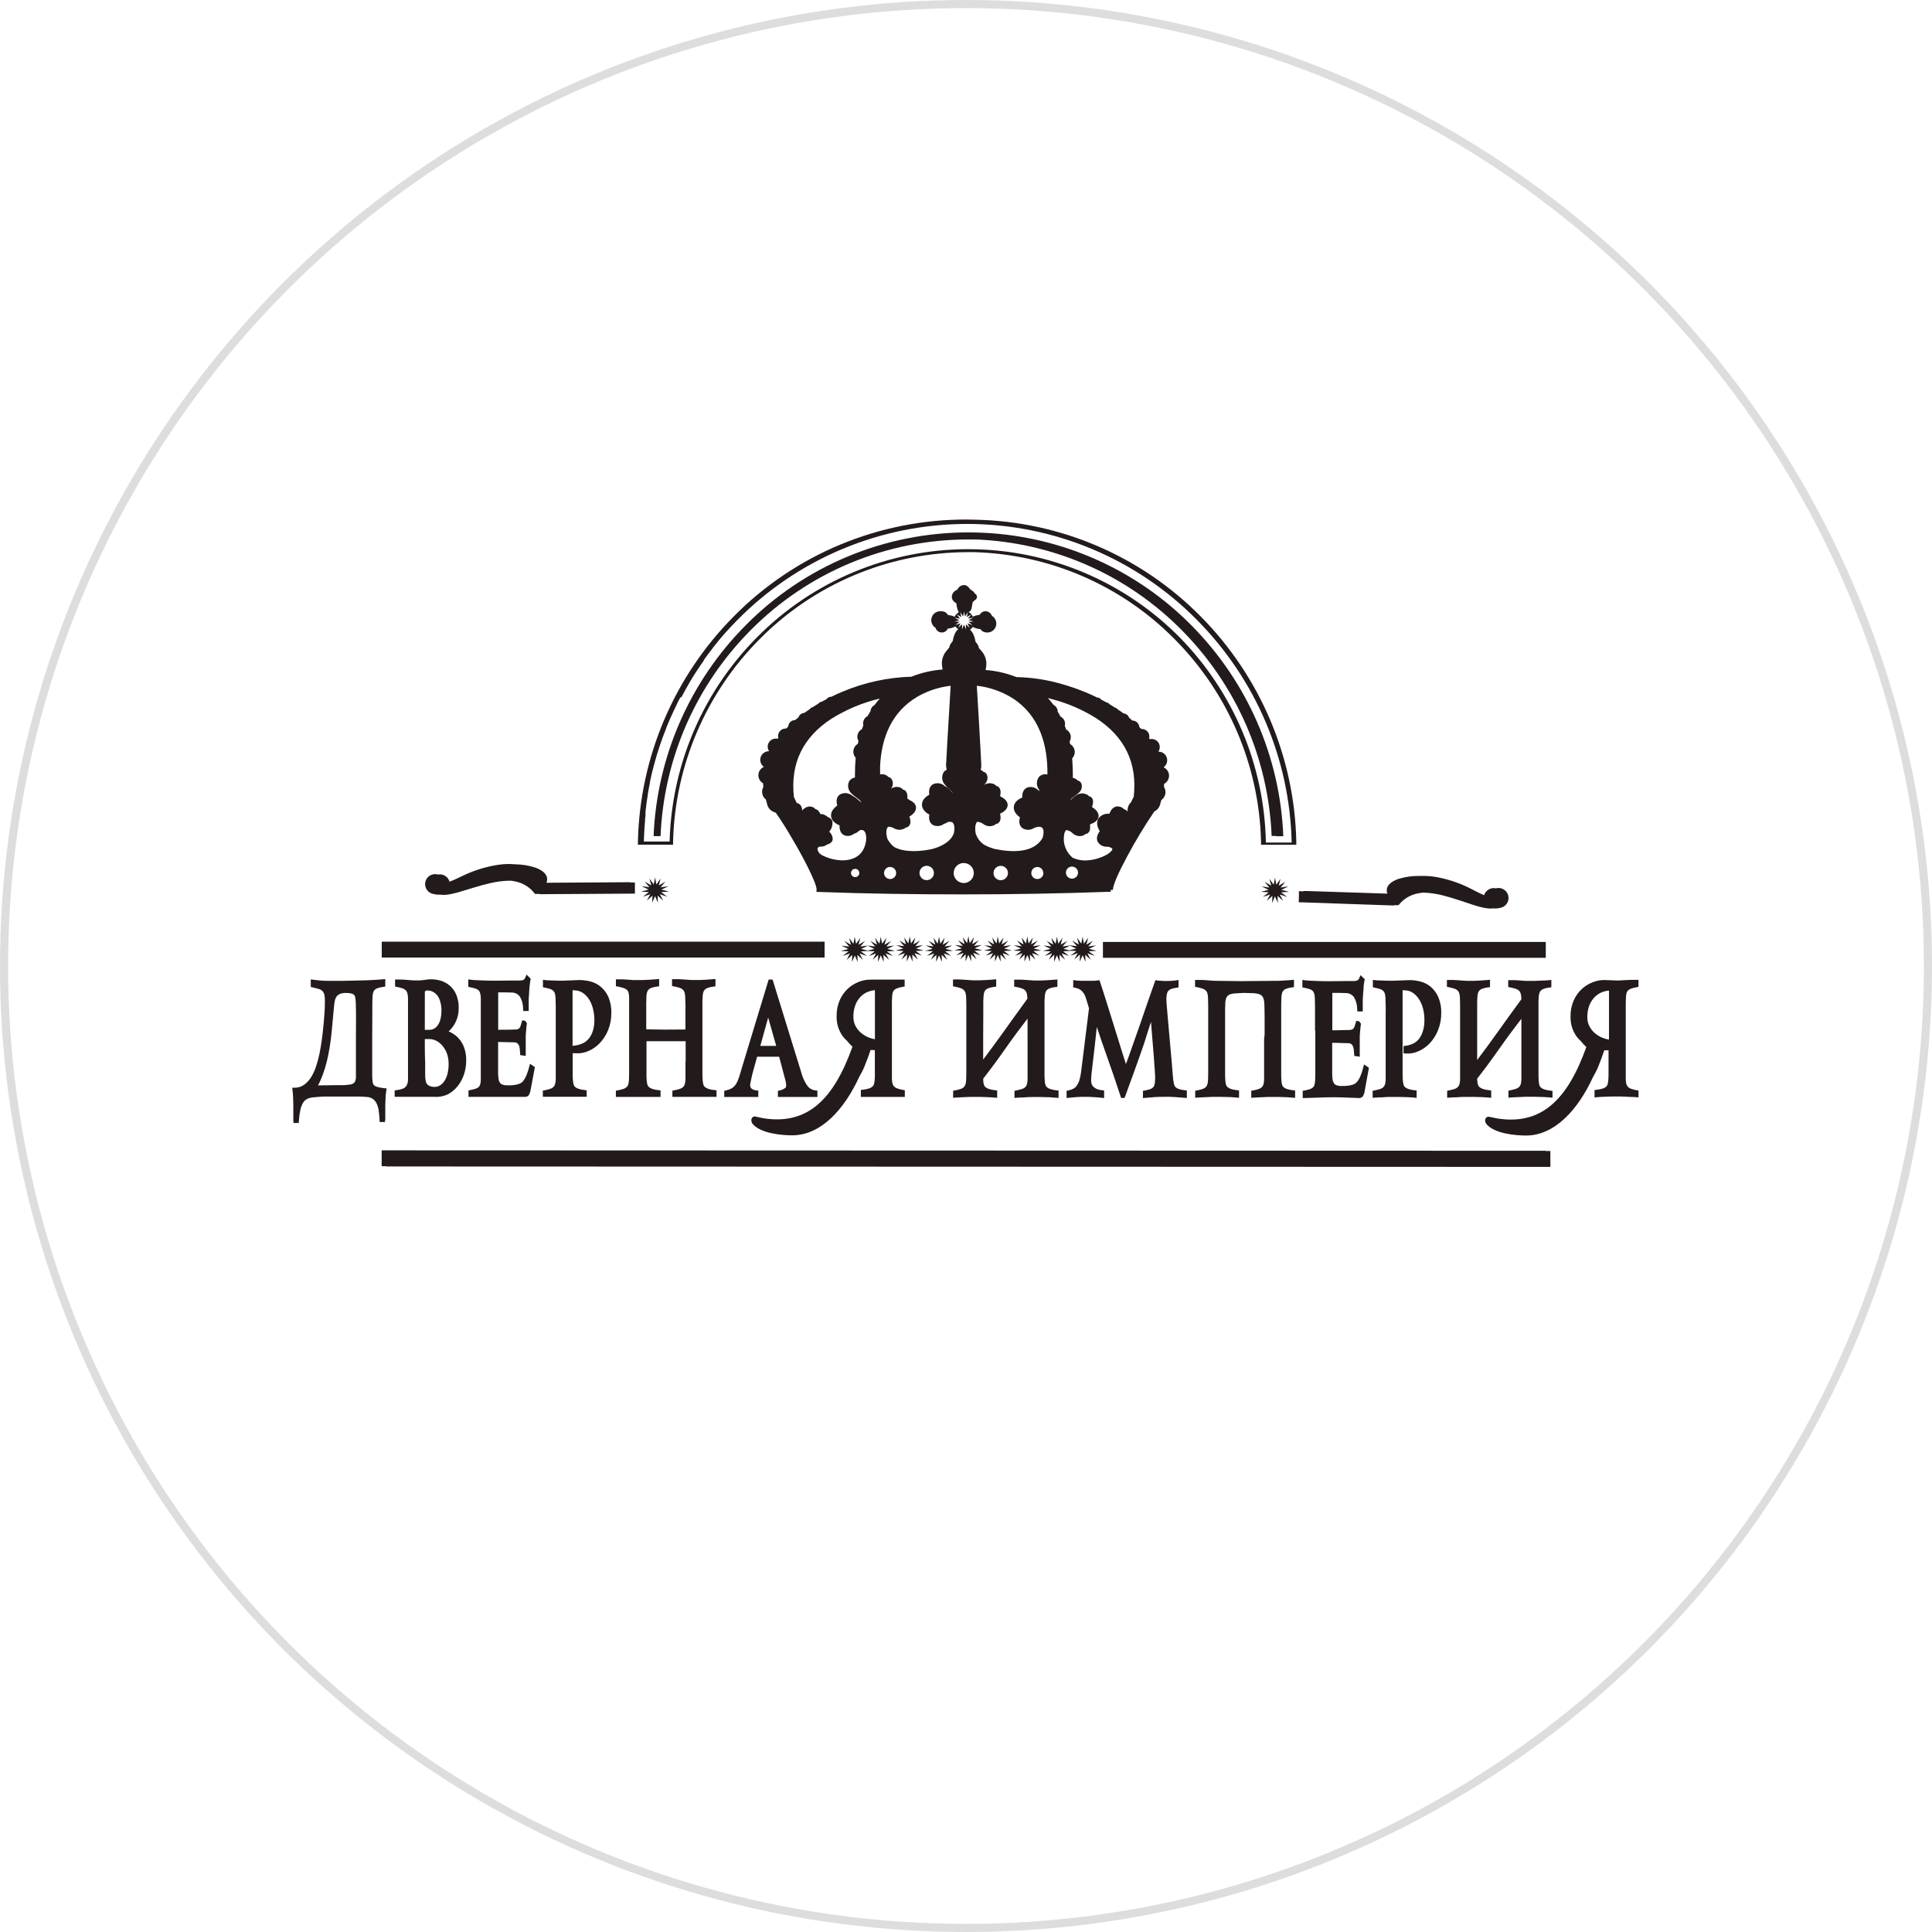 <?xml version="1.0" encoding="UTF-8"?> <svg xmlns="http://www.w3.org/2000/svg" width="238" height="238" viewBox="0 0 238 238" fill="none"> <circle cx="119" cy="119" r="118.5" stroke="#DDDDDD"></circle> <g clip-path="url(#clip0_1232_7923)"> <path fill-rule="evenodd" clip-rule="evenodd" d="M107.777 132.1C107.777 132.392 107.777 132.707 107.752 132.999C107.742 133.188 107.711 133.376 107.661 133.558C107.63 133.666 107.571 133.763 107.49 133.841C107.37 133.947 107.23 134.027 107.077 134.076C106.829 134.159 106.572 134.213 106.311 134.236L106.05 134.265V135.129H111.462V134.307L111.217 134.259C110.994 134.214 110.774 134.162 110.571 134.095C110.426 134.051 110.291 133.976 110.177 133.876C110.084 133.786 110.012 133.676 109.967 133.555C109.906 133.346 109.874 133.13 109.873 132.912C109.873 132.524 109.873 132.135 109.873 131.746V129.147C109.873 128.845 109.873 128.546 109.873 128.247C109.873 127.949 109.873 127.711 109.873 127.444V123.814C109.873 123.521 109.873 123.232 109.89 122.94C109.89 122.713 109.918 122.488 109.974 122.268C110.007 122.146 110.073 122.035 110.164 121.947C110.275 121.848 110.406 121.775 110.548 121.732C110.76 121.662 110.976 121.607 111.194 121.568L111.443 121.52V120.678H107.209C106.72 120.682 106.236 120.777 105.782 120.957C105.293 121.149 104.844 121.429 104.457 121.783C104.034 122.177 103.695 122.651 103.459 123.178C103.189 123.801 103.053 124.474 103.062 125.153C103.031 126.036 103.289 126.904 103.799 127.627C103.967 127.853 104.157 128.06 104.367 128.247C104.564 128.496 104.78 128.729 105.013 128.945C102.701 135.409 99.497 138.622 94.032 137.754L93.186 137.574C93.084 137.534 92.972 137.523 92.863 137.542C92.78 137.568 92.707 137.619 92.653 137.687C92.6 137.755 92.568 137.838 92.563 137.925C92.546 138.055 92.57 138.187 92.631 138.304V138.326V138.345C93.558 139.631 96.303 139.859 97.588 139.859C101.17 139.859 104.031 136.607 105.856 132.643C106.113 132.214 106.337 131.766 106.524 131.303C106.783 130.66 107.022 130.018 107.245 129.343L107.567 129.359H107.771V132.1H107.777ZM107.018 127.807C106.665 127.666 106.338 127.467 106.05 127.219C105.769 126.976 105.537 126.682 105.368 126.352C105.204 126.016 105.122 125.646 105.129 125.272C105.117 124.778 105.198 124.285 105.368 123.82C105.508 123.443 105.721 123.097 105.995 122.802C106.251 122.534 106.561 122.324 106.905 122.185C107.185 122.072 107.48 122.002 107.781 121.979V128.022C107.519 127.98 107.264 127.908 107.018 127.807Z" fill="#221A1B"></path> <path fill-rule="evenodd" clip-rule="evenodd" d="M47.462 137.889C47.462 137.658 47.462 137.42 47.462 137.189C47.462 136.868 47.462 136.582 47.462 136.28C47.462 135.978 47.481 135.637 47.494 135.316C47.494 135.049 47.526 134.776 47.565 134.513L47.63 134.082L47.307 134.047C47.045 134.021 46.786 133.976 46.532 133.912C46.381 133.877 46.24 133.813 46.115 133.722C46.044 133.667 45.989 133.594 45.957 133.51C45.91 133.349 45.883 133.183 45.876 133.016C45.85 132.742 45.85 132.457 45.85 132.183C45.85 131.798 45.85 131.409 45.85 131.024V128.113L45.866 124.685C45.866 124.338 45.866 123.991 45.866 123.644C45.866 123.393 45.873 123.142 45.886 122.892C45.889 122.683 45.917 122.475 45.97 122.272C46.001 122.152 46.061 122.042 46.144 121.951C46.246 121.85 46.37 121.774 46.506 121.729C46.722 121.656 46.945 121.607 47.171 121.581L47.462 121.533V120.614L47.158 120.64C46.997 120.656 46.835 120.669 46.67 120.678L46.06 120.714L45.414 120.752C45.217 120.752 45.023 120.771 44.826 120.771L42.346 120.826C42.065 120.826 41.784 120.826 41.503 120.826C41.18 120.826 40.828 120.826 40.489 120.826C40.15 120.826 39.879 120.826 39.575 120.797C39.272 120.768 38.929 120.742 38.606 120.694L38.283 120.649V121.581L38.522 121.636C38.761 121.69 39.004 121.751 39.239 121.819C39.404 121.863 39.557 121.942 39.688 122.05C39.792 122.142 39.871 122.26 39.917 122.391C39.983 122.599 40.017 122.815 40.018 123.033C40.018 123.3 40.018 123.573 40.018 123.84C40.018 124.161 39.989 124.482 39.972 124.804C39.956 125.125 39.927 125.446 39.898 125.783C39.869 126.121 39.84 126.404 39.808 126.712C39.759 127.204 39.698 127.692 39.633 128.18C39.559 128.723 39.469 129.263 39.359 129.787C39.251 130.323 39.109 130.852 38.936 131.371C38.787 131.839 38.58 132.287 38.319 132.704C38.094 133.07 37.799 133.388 37.45 133.639C37.12 133.869 36.726 133.994 36.323 133.995H36L36.052 134.439C36.081 134.712 36.097 134.991 36.11 135.268C36.11 135.612 36.132 135.955 36.136 136.299C36.139 136.643 36.136 136.942 36.136 137.263C36.136 137.498 36.136 137.742 36.136 137.976L36.158 138.336H36.804L36.827 137.983C36.853 137.55 36.914 137.121 37.008 136.697C37.07 136.402 37.179 136.118 37.331 135.856C37.447 135.655 37.619 135.491 37.825 135.383C38.085 135.257 38.369 135.186 38.658 135.175C39.058 135.152 39.462 135.085 39.863 135.085H44.384C44.652 135.085 44.914 135.12 45.182 135.136C45.475 135.141 45.759 135.239 45.992 135.416C46.184 135.581 46.336 135.787 46.435 136.02C46.549 136.287 46.624 136.569 46.658 136.858C46.7 137.179 46.732 137.52 46.751 137.854L46.771 138.217H47.416L47.462 137.889ZM43.845 127.904V132.579C43.867 132.841 43.809 133.104 43.68 133.334C43.526 133.493 43.317 133.591 43.095 133.607L42.611 133.661C42.486 133.674 42.361 133.681 42.236 133.681H41.829C41.668 133.681 41.506 133.681 41.348 133.681L39.178 133.71C39.313 133.453 39.443 133.183 39.556 132.906C39.8 132.317 40.005 131.713 40.169 131.098C40.354 130.417 40.501 129.728 40.612 129.032C40.728 128.309 40.815 127.573 40.883 126.837L41.132 124.151C41.154 123.875 41.187 123.595 41.235 123.326C41.264 123.146 41.328 122.974 41.422 122.818C41.52 122.665 41.659 122.543 41.823 122.465C42.074 122.358 42.345 122.309 42.617 122.32C42.855 122.314 43.091 122.34 43.321 122.397C43.445 122.426 43.557 122.491 43.644 122.583C43.713 122.678 43.756 122.789 43.77 122.905C43.809 123.156 43.829 123.409 43.832 123.663C43.851 124.283 43.858 124.906 43.858 125.526L43.845 127.904Z" fill="#221A1B"></path> <path fill-rule="evenodd" clip-rule="evenodd" d="M50.168 133.552C50.124 133.688 50.046 133.812 49.942 133.912C49.828 134.02 49.69 134.1 49.539 134.146C49.321 134.21 49.098 134.258 48.873 134.288L48.618 134.323V135.116H53.462C54.014 135.159 54.568 135.068 55.077 134.853C55.565 134.611 55.995 134.27 56.34 133.851C56.696 133.412 56.971 132.914 57.151 132.379C57.339 131.813 57.434 131.221 57.432 130.625C57.441 130.092 57.356 129.561 57.18 129.057C56.904 128.263 56.336 127.603 55.591 127.21C55.481 127.155 55.371 127.104 55.268 127.059C55.667 126.695 55.984 126.251 56.197 125.757C56.41 125.262 56.515 124.728 56.505 124.19C56.526 123.552 56.395 122.919 56.12 122.342C55.902 121.901 55.575 121.521 55.171 121.237C54.807 120.985 54.395 120.811 53.96 120.726C53.55 120.64 53.13 120.616 52.713 120.655L52.158 120.733C51.994 120.757 51.829 120.772 51.664 120.778H51.153C50.85 120.774 50.547 120.755 50.246 120.72C49.817 120.678 49.385 120.659 48.954 120.662H48.67V121.533L48.915 121.581C49.133 121.623 49.349 121.678 49.561 121.745C49.71 121.788 49.847 121.865 49.962 121.969C50.059 122.063 50.131 122.179 50.172 122.307C50.231 122.523 50.262 122.747 50.262 122.972C50.262 123.023 50.262 123.071 50.262 123.12C50.262 125.953 50.262 130.66 50.262 133.08C50.257 133.241 50.226 133.4 50.168 133.552ZM52.335 122.307C52.335 122.027 52.468 122.014 52.658 122.014C52.895 122.013 53.127 122.07 53.337 122.178C53.555 122.295 53.745 122.458 53.892 122.657C54.056 122.89 54.175 123.152 54.244 123.428C54.343 123.781 54.389 124.145 54.383 124.511C54.384 124.835 54.35 125.158 54.28 125.475C54.223 125.735 54.124 125.985 53.986 126.214C53.87 126.406 53.711 126.569 53.521 126.689C53.326 126.805 53.102 126.865 52.875 126.863H52.332C52.332 125.362 52.332 123.859 52.335 122.313V122.307ZM52.335 128H52.881C53.193 128.001 53.499 128.08 53.773 128.228C54.071 128.388 54.334 128.606 54.544 128.871C54.775 129.159 54.955 129.485 55.074 129.835C55.205 130.225 55.269 130.634 55.265 131.046C55.274 131.497 55.218 131.947 55.1 132.382C55.014 132.695 54.874 132.991 54.687 133.256C54.545 133.454 54.361 133.619 54.147 133.738C53.98 133.834 53.791 133.887 53.598 133.892C53.379 133.898 53.16 133.866 52.952 133.796C52.821 133.749 52.706 133.668 52.617 133.561C52.528 133.454 52.47 133.326 52.448 133.189C52.405 132.977 52.381 132.762 52.377 132.546C52.377 132.35 52.377 132.151 52.377 131.952C52.377 131.589 52.377 131.222 52.377 130.856C52.326 129.905 52.332 128.954 52.332 128.006L52.335 128Z" fill="#221A1B"></path> <path fill-rule="evenodd" clip-rule="evenodd" d="M59.162 133.578C59.13 133.698 59.066 133.809 58.978 133.899C58.871 133.997 58.743 134.07 58.604 134.114C58.392 134.18 58.176 134.234 57.958 134.275L57.712 134.323V135.12H64.675C64.767 135.125 64.859 135.107 64.943 135.067C65.026 135.027 65.097 134.967 65.15 134.892C65.252 134.725 65.32 134.541 65.35 134.349L65.893 131.457L65.289 131.046L65.182 131.457C65.091 131.818 64.974 132.173 64.83 132.517C64.74 132.737 64.621 132.944 64.478 133.134C64.38 133.268 64.251 133.378 64.104 133.455C63.942 133.529 63.771 133.583 63.597 133.616C63.513 133.632 63.425 133.651 63.342 133.661L63.148 133.677L62.944 133.696C62.844 133.696 62.741 133.696 62.644 133.696C62.404 133.715 62.164 133.69 61.933 133.622C61.796 133.579 61.676 133.495 61.588 133.382C61.503 133.255 61.446 133.111 61.423 132.961C61.38 132.703 61.359 132.441 61.362 132.18V129.594V128.357L63.332 128.405C63.47 128.397 63.606 128.435 63.719 128.514C63.808 128.582 63.878 128.672 63.923 128.774C63.975 128.896 64.008 129.025 64.023 129.157C64.042 129.32 64.058 129.478 64.068 129.655L64.088 129.976L64.763 130.079V129.32C64.763 129.163 64.763 128.999 64.763 128.851C64.763 128.704 64.763 128.53 64.763 128.366V127.904C64.763 127.798 64.763 127.692 64.763 127.582C64.763 127.473 64.785 127.28 64.798 127.129L64.837 126.651C64.837 126.519 64.863 126.384 64.882 126.255L64.914 126.05L64.779 125.863C64.751 125.819 64.713 125.782 64.668 125.756C64.623 125.73 64.572 125.715 64.52 125.712H64.32L64.252 125.969C64.213 126.114 64.171 126.259 64.123 126.397C64.096 126.477 64.057 126.553 64.007 126.622C63.956 126.682 63.894 126.732 63.823 126.766C63.711 126.812 63.591 126.832 63.471 126.827C62.773 126.85 62.072 126.856 61.371 126.856V122.249H62.302L63.015 122.268C63.214 122.264 63.412 122.307 63.59 122.394C63.769 122.481 63.924 122.61 64.042 122.769C64.295 123.199 64.43 123.686 64.436 124.183L64.459 124.54H65.131V124.148C65.131 124.026 65.131 123.9 65.131 123.775C65.131 123.65 65.131 123.454 65.131 123.274C65.131 123.094 65.131 122.937 65.153 122.769C65.173 122.118 65.23 121.468 65.325 120.822L65.373 120.562L64.863 120.064L64.704 120.434C64.675 120.512 64.63 120.584 64.572 120.646C64.513 120.696 64.444 120.731 64.368 120.749C64.24 120.777 64.109 120.79 63.978 120.787H63.374L61.313 120.806H60.554C60.255 120.806 59.955 120.8 59.653 120.787L58.739 120.749C58.497 120.749 58.252 120.723 58.01 120.694L57.687 120.655V121.571L57.932 121.619C58.151 121.66 58.366 121.715 58.578 121.783C58.72 121.825 58.85 121.898 58.959 121.998C59.047 122.088 59.111 122.199 59.143 122.32C59.202 122.54 59.231 122.767 59.23 122.994C59.23 126.079 59.23 129.944 59.23 132.909C59.237 133.134 59.214 133.359 59.162 133.578Z" fill="#221A1B"></path> <path fill-rule="evenodd" clip-rule="evenodd" d="M70.934 129.751C71.464 129.788 71.994 129.694 72.478 129.478C73.004 129.253 73.478 128.926 73.873 128.514C74.311 128.053 74.659 127.515 74.9 126.927C75.178 126.254 75.316 125.533 75.307 124.806C75.331 124.096 75.195 123.389 74.91 122.737C74.684 122.251 74.346 121.825 73.925 121.491C73.555 121.202 73.126 120.996 72.669 120.887C72.254 120.788 71.829 120.736 71.403 120.729L69.423 120.806H68.777L68.15 120.787L67.608 120.768C67.475 120.768 67.34 120.768 67.207 120.739L66.885 120.704V121.619L67.13 121.667C67.349 121.708 67.564 121.763 67.776 121.831C67.92 121.873 68.052 121.95 68.16 122.053C68.25 122.143 68.316 122.253 68.354 122.374C68.411 122.594 68.44 122.819 68.441 123.046L68.461 123.916C68.461 124.238 68.461 124.585 68.461 124.919V126.92C68.461 127.354 68.461 127.788 68.461 128.225V131.759C68.461 132.157 68.461 132.559 68.461 132.961C68.459 133.178 68.426 133.395 68.364 133.603C68.32 133.725 68.249 133.834 68.157 133.924C68.043 134.024 67.908 134.097 67.763 134.14C67.551 134.208 67.335 134.262 67.117 134.304L66.872 134.352V135.11H72.272V134.31L72.01 134.281C71.749 134.258 71.492 134.204 71.245 134.12C71.093 134.073 70.953 133.994 70.834 133.889C70.753 133.81 70.694 133.712 70.663 133.603C70.613 133.422 70.583 133.235 70.573 133.047C70.547 132.755 70.547 132.44 70.547 132.148C70.547 131.74 70.547 131.329 70.547 130.917V129.745H70.941L70.934 129.751ZM70.534 128.839V128.148V126.153V121.992C70.651 121.986 70.769 121.991 70.886 122.008C71.236 122.025 71.573 122.145 71.855 122.352C72.151 122.569 72.401 122.842 72.591 123.155C72.805 123.509 72.962 123.894 73.056 124.296C73.167 124.742 73.222 125.201 73.221 125.661C73.227 126.095 73.169 126.528 73.05 126.946C72.95 127.284 72.791 127.601 72.582 127.884C72.391 128.137 72.146 128.343 71.865 128.488C71.561 128.643 71.234 128.744 70.896 128.787L70.641 128.822L70.534 128.839Z" fill="#221A1B"></path> <path fill-rule="evenodd" clip-rule="evenodd" d="M84.444 130.747V132.067C84.444 132.353 84.444 132.646 84.444 132.929C84.443 133.151 84.411 133.373 84.347 133.587C84.303 133.714 84.231 133.829 84.137 133.924C84.022 134.026 83.885 134.101 83.736 134.143C83.518 134.211 83.296 134.267 83.071 134.31L82.829 134.355V135.12H88.267V134.316L88.006 134.284C87.743 134.261 87.484 134.207 87.234 134.124C87.081 134.075 86.939 133.995 86.817 133.889C86.735 133.811 86.676 133.712 86.646 133.603C86.596 133.419 86.566 133.231 86.556 133.041C86.53 132.749 86.53 132.434 86.53 132.138C86.53 131.727 86.53 131.316 86.53 130.901V128.109V124.713C86.53 124.36 86.53 124.006 86.53 123.653C86.53 123.396 86.53 123.142 86.549 122.885C86.55 122.668 86.578 122.452 86.633 122.243C86.667 122.122 86.73 122.011 86.817 121.921C86.925 121.816 87.055 121.737 87.198 121.69C87.419 121.614 87.648 121.564 87.88 121.539L88.135 121.504V120.601L87.812 120.627C87.651 120.643 87.489 120.652 87.324 120.665L86.721 120.704C86.511 120.704 86.297 120.723 86.075 120.729C85.852 120.736 85.681 120.729 85.48 120.729C85.28 120.729 85.119 120.729 84.938 120.71L84.292 120.665C84.069 120.646 83.843 120.633 83.62 120.623C83.397 120.614 83.255 120.623 83.071 120.623H82.787V121.468L83.032 121.516C83.257 121.557 83.48 121.612 83.698 121.68C83.849 121.724 83.988 121.8 84.108 121.902C84.203 121.991 84.276 122.101 84.321 122.223C84.384 122.438 84.415 122.661 84.415 122.885C84.415 123.129 84.415 123.377 84.437 123.621C84.46 123.865 84.437 124.084 84.437 124.315V126.821L81.895 126.837L79.609 126.802V125.645C79.609 125.275 79.609 124.903 79.609 124.53C79.609 124.273 79.609 124.013 79.609 123.753C79.609 123.579 79.609 123.402 79.625 123.226C79.625 123.104 79.625 122.978 79.625 122.856C79.627 122.646 79.655 122.436 79.709 122.233C79.742 122.113 79.804 122.003 79.89 121.912C79.994 121.807 80.121 121.729 80.261 121.684C80.482 121.61 80.709 121.559 80.94 121.533L81.198 121.497V120.601L80.894 120.627L80.407 120.665L79.803 120.704C79.59 120.704 79.38 120.726 79.157 120.733H78.566C78.385 120.733 78.204 120.733 78.023 120.733L77.377 120.684C77.154 120.665 76.932 120.652 76.706 120.646C76.48 120.639 76.341 120.646 76.157 120.646H75.872V121.488L76.118 121.536C76.345 121.579 76.569 121.635 76.79 121.703C76.946 121.747 77.091 121.824 77.216 121.928C77.314 122.013 77.385 122.125 77.423 122.249C77.48 122.458 77.506 122.675 77.5 122.892C77.5 123.38 77.5 123.855 77.5 124.353C77.5 124.675 77.5 124.996 77.5 125.317C77.5 125.571 77.5 125.828 77.5 126.082C77.5 126.336 77.5 126.606 77.5 126.869V131.74C77.5 132.141 77.5 132.546 77.484 132.948C77.484 133.172 77.453 133.394 77.39 133.61C77.346 133.732 77.273 133.842 77.177 133.931C77.063 134.033 76.927 134.107 76.78 134.149C76.562 134.218 76.339 134.273 76.115 134.316L75.869 134.365V135.126H81.372V134.323L81.111 134.294C80.847 134.269 80.587 134.215 80.336 134.133C80.183 134.082 80.043 134.001 79.922 133.896C79.841 133.817 79.782 133.718 79.751 133.61C79.7 133.425 79.669 133.235 79.661 133.044C79.661 132.912 79.644 132.774 79.641 132.643C79.641 132.386 79.641 132.129 79.641 131.875C79.641 131.457 79.641 131.039 79.641 130.622C79.641 129.998 79.641 129.375 79.641 128.752V128.267H84.466V130.753L84.444 130.747Z" fill="#221A1B"></path> <path fill-rule="evenodd" clip-rule="evenodd" d="M96.073 134.326L95.828 134.378V135.133C96.474 135.133 99.703 135.133 100.695 135.133V134.355L100.433 134.323C100.233 134.299 100.041 134.233 99.869 134.129C99.696 134.024 99.549 133.885 99.435 133.719C99.132 133.285 98.905 132.802 98.763 132.293L95.175 120.672H94.691L94.617 120.913C94.1 122.626 93.582 124.332 93.063 126.031C92.863 126.693 92.659 127.355 92.459 128.016C92.276 128.627 92.091 129.237 91.904 129.848C91.753 130.34 91.605 130.832 91.458 131.322C91.368 131.621 91.281 131.92 91.19 132.222C91.1 132.524 90.993 132.865 90.867 133.16C90.788 133.361 90.679 133.55 90.544 133.719C90.428 133.863 90.286 133.985 90.124 134.076C89.911 134.187 89.684 134.27 89.449 134.323L89.217 134.381V135.13H93.415V134.352L93.15 134.323C93.048 134.312 92.947 134.289 92.85 134.253C92.759 134.22 92.674 134.173 92.598 134.114C92.538 134.061 92.488 133.997 92.453 133.925C92.42 133.846 92.405 133.762 92.408 133.677C92.412 133.562 92.429 133.448 92.456 133.337C92.495 133.151 92.537 132.964 92.579 132.778V132.755C92.611 132.575 92.669 132.37 92.714 132.193C92.798 131.872 92.889 131.551 92.979 131.229C93.073 130.879 93.167 130.526 93.267 130.175H95.983C96.064 130.474 96.144 130.776 96.222 131.078C96.315 131.422 96.406 131.763 96.493 132.106C96.58 132.45 96.661 132.749 96.751 133.07C96.8 133.253 96.91 133.764 96.806 133.938C96.703 134.111 96.264 134.288 96.073 134.326ZM93.661 128.845L94.63 125.35L95.621 128.845H93.661Z" fill="#221A1B"></path> <path fill-rule="evenodd" clip-rule="evenodd" d="M126.586 128.196V129.989C126.586 130.577 126.586 131.165 126.586 131.753C126.586 132.155 126.586 132.559 126.586 132.961C126.586 133.184 126.555 133.406 126.492 133.62C126.447 133.741 126.375 133.85 126.282 133.941C126.167 134.041 126.032 134.116 125.885 134.159C125.666 134.227 125.443 134.278 125.223 134.323L124.971 134.384V135.252L125.275 135.226C125.446 135.21 125.62 135.204 125.795 135.197C125.969 135.191 126.224 135.197 126.441 135.168C126.657 135.139 126.864 135.149 127.087 135.142C127.31 135.136 127.461 135.142 127.649 135.142C127.836 135.142 128.043 135.142 128.24 135.142L128.921 135.162C129.137 135.162 129.354 135.162 129.567 135.191L130.097 135.226L130.4 135.252V134.346L130.139 134.317C129.877 134.292 129.619 134.238 129.37 134.156C129.217 134.108 129.076 134.028 128.957 133.922C128.875 133.843 128.816 133.745 128.785 133.636C128.734 133.453 128.704 133.264 128.695 133.073C128.672 132.781 128.672 132.466 128.672 132.171V130.937V128.148V124.759C128.672 124.405 128.672 124.055 128.672 123.702C128.672 123.445 128.672 123.191 128.692 122.934C128.692 122.717 128.721 122.501 128.776 122.291C128.81 122.172 128.872 122.061 128.957 121.97C129.06 121.868 129.186 121.791 129.325 121.745C129.545 121.671 129.772 121.621 130.003 121.594L130.258 121.562V120.656L129.951 120.685L129.464 120.72L128.863 120.759L128.217 120.787H127.626C127.445 120.787 127.264 120.787 127.083 120.768C126.903 120.749 126.647 120.739 126.438 120.72C126.228 120.701 125.992 120.688 125.766 120.681C125.54 120.675 125.404 120.681 125.22 120.681H124.936V121.533L125.181 121.581C125.401 121.626 125.624 121.677 125.843 121.745C125.992 121.791 126.131 121.867 126.25 121.967C126.345 122.056 126.418 122.166 126.463 122.288C126.526 122.497 126.557 122.713 126.557 122.93V123.043C125.582 124.379 124.613 125.725 123.65 127.078C122.808 128.25 121.964 129.4 121.115 130.529V128.126L121.131 124.733C121.131 124.379 121.131 124.029 121.131 123.676C121.131 123.422 121.131 123.165 121.151 122.911C121.155 122.695 121.183 122.479 121.235 122.269C121.269 122.149 121.331 122.039 121.416 121.947C121.52 121.846 121.645 121.769 121.784 121.722C122.004 121.65 122.231 121.6 122.462 121.571L122.72 121.539V120.633L122.417 120.662L121.929 120.701L121.325 120.736C121.11 120.749 120.895 120.759 120.679 120.765C120.464 120.771 120.267 120.771 120.088 120.765C119.907 120.765 119.726 120.765 119.546 120.746C119.365 120.726 119.11 120.717 118.9 120.698C118.69 120.678 118.454 120.665 118.231 120.659C118.008 120.653 117.866 120.659 117.682 120.659H117.398V121.501L117.643 121.549C117.867 121.593 118.088 121.649 118.305 121.716C118.455 121.761 118.594 121.836 118.712 121.938C118.809 122.026 118.882 122.137 118.926 122.259C118.987 122.468 119.018 122.684 119.019 122.902C119.019 123.197 119.035 123.493 119.039 123.785C119.039 124.129 119.039 124.469 119.039 124.813V131.75C119.039 132.151 119.039 132.556 119.022 132.958C119.022 133.181 118.991 133.402 118.929 133.616C118.883 133.738 118.811 133.847 118.719 133.938C118.604 134.039 118.469 134.113 118.322 134.156C118.104 134.223 117.883 134.278 117.66 134.32L117.414 134.368V135.236L117.718 135.21C117.892 135.194 118.066 135.187 118.241 135.181L118.887 135.152L119.533 135.126C119.72 135.126 119.907 135.126 120.095 135.126C120.292 135.126 120.485 135.126 120.682 135.126L121.364 135.146L122.01 135.175L122.536 135.21L122.84 135.239V134.33L122.578 134.301C122.314 134.276 122.053 134.222 121.8 134.14C121.645 134.092 121.502 134.012 121.38 133.906C121.298 133.822 121.236 133.721 121.199 133.61C121.15 133.44 121.124 133.264 121.122 133.086C121.126 133.017 121.126 132.947 121.122 132.877C122.052 131.689 122.956 130.458 123.834 129.202C124.713 127.946 125.646 126.689 126.583 125.475V128.193L126.586 128.196Z" fill="#221A1B"></path> <path fill-rule="evenodd" clip-rule="evenodd" d="M142.295 132.964C142.296 133.193 142.269 133.42 142.214 133.642C142.184 133.762 142.124 133.872 142.04 133.963C141.939 134.059 141.817 134.13 141.685 134.172C141.474 134.242 141.258 134.296 141.039 134.336L140.797 134.384V135.271L141.12 135.242C141.497 135.207 141.879 135.175 142.256 135.149C142.634 135.123 143.057 135.114 143.455 135.114H144.007L144.637 135.139C144.852 135.152 145.067 135.168 145.282 135.187C145.489 135.207 145.699 135.223 145.906 135.236L146.206 135.255V134.336L145.945 134.304C145.689 134.283 145.437 134.23 145.195 134.146C145.052 134.098 144.919 134.02 144.808 133.918C144.732 133.842 144.677 133.746 144.649 133.642C144.599 133.443 144.56 133.241 144.533 133.038V133.016C144.507 132.853 144.488 132.689 144.478 132.524C144.452 132.264 144.433 132 144.417 131.737C144.388 131.393 144.359 131.046 144.333 130.702L144.217 129.417L144.052 127.57L143.868 125.504C143.807 124.861 143.752 124.203 143.703 123.551V123.525C143.703 123.441 143.703 123.348 143.687 123.261C143.671 123.175 143.687 123.094 143.687 123.014C143.689 122.797 143.715 122.582 143.765 122.371C143.793 122.252 143.85 122.141 143.933 122.05C144.027 121.95 144.144 121.873 144.275 121.828C144.484 121.756 144.701 121.707 144.921 121.681L145.179 121.645V120.723L144.856 120.771C144.682 120.799 144.506 120.817 144.33 120.826C144.113 120.842 143.894 120.845 143.684 120.845C143.6 120.845 143.513 120.845 143.429 120.845L143.106 120.826L142.783 120.807C142.7 120.804 142.618 120.796 142.537 120.781L142.334 120.746L142.243 121C141.927 121.895 141.611 122.794 141.297 123.698L140.348 126.461C140.031 127.376 139.708 128.289 139.379 129.202C139.163 129.829 138.937 130.456 138.701 131.081C138.5 130.455 138.3 129.828 138.106 129.199C137.822 128.275 137.536 127.355 137.247 126.436C136.957 125.514 136.672 124.595 136.385 123.673C136.098 122.751 135.823 121.889 135.529 121.006L135.442 120.749L135.239 120.778C135.052 120.805 134.865 120.821 134.677 120.823H133.989H133.666H133.268L132.855 120.804C132.749 120.804 132.642 120.804 132.532 120.778L132.209 120.733V121.639L132.458 121.684C132.749 121.733 133.021 121.86 133.246 122.05C133.491 122.298 133.669 122.603 133.766 122.937C133.805 123.04 133.837 123.149 133.866 123.258C133.911 123.416 133.96 123.579 134.005 123.724C134.05 123.869 134.102 124.045 134.153 124.209L133.185 131.997C133.143 132.375 133.067 132.748 132.958 133.112C132.884 133.341 132.775 133.558 132.635 133.755C132.529 133.905 132.388 134.029 132.225 134.118C132.039 134.213 131.84 134.282 131.634 134.323L131.392 134.375V135.265L131.715 135.229C131.977 135.197 132.238 135.175 132.5 135.155C132.855 135.126 133.21 135.117 133.566 135.117C133.969 135.117 134.373 135.117 134.78 135.155C135.083 135.175 135.387 135.194 135.691 135.229L136.014 135.268V134.333L135.752 134.301C135.497 134.281 135.248 134.216 135.016 134.108C134.86 134.031 134.722 133.921 134.612 133.787C134.532 133.687 134.477 133.57 134.45 133.446C134.419 133.281 134.407 133.113 134.415 132.945C134.415 132.624 134.463 132.302 134.496 131.997C134.541 131.554 134.589 131.11 134.648 130.67C134.722 130.069 134.796 129.465 134.861 128.861C134.925 128.257 134.987 127.695 135.048 127.114L135.113 126.506C135.524 127.746 135.948 128.978 136.385 130.201C136.953 131.792 137.502 133.399 138.032 135.02L138.106 135.252H138.536L138.613 135.036C138.988 134.013 139.362 132.988 139.734 131.962L140.432 130.005C140.577 129.587 140.726 129.167 140.868 128.746C140.981 128.424 141.09 128.074 141.191 127.737L141.568 126.555C141.643 126.333 141.714 126.111 141.788 125.893L141.846 126.535C141.846 126.741 141.882 126.947 141.891 127.152C141.927 127.631 141.966 128.116 142.008 128.591C142.056 129.179 142.105 129.767 142.15 130.359C142.192 130.898 142.231 131.441 142.266 131.984C142.266 132.187 142.292 132.389 142.298 132.591C142.298 132.701 142.298 132.82 142.298 132.913V132.929L142.295 132.964Z" fill="#221A1B"></path> <path fill-rule="evenodd" clip-rule="evenodd" d="M155.723 128.01V132.135C155.723 132.415 155.723 132.704 155.723 132.983C155.725 133.201 155.693 133.418 155.63 133.626C155.587 133.748 155.516 133.858 155.423 133.947C155.31 134.047 155.177 134.12 155.032 134.163C154.82 134.228 154.604 134.282 154.386 134.326L154.141 134.371V135.239L154.445 135.213C154.616 135.213 154.79 135.191 154.961 135.187C155.132 135.184 155.388 135.171 155.607 135.159L156.253 135.13C156.44 135.13 156.625 135.13 156.812 135.13H157.396L158.068 135.149C158.285 135.149 158.498 135.165 158.714 135.178C158.93 135.191 159.063 135.2 159.237 135.216L159.541 135.242V134.336L159.279 134.304C159.02 134.281 158.764 134.229 158.517 134.147C158.366 134.099 158.226 134.02 158.107 133.915C158.027 133.837 157.969 133.739 157.939 133.632C157.89 133.452 157.861 133.267 157.852 133.08C157.829 132.791 157.829 132.476 157.829 132.187V130.979V128.216V124.762C157.829 124.415 157.829 124.065 157.829 123.718C157.829 123.462 157.836 123.209 157.849 122.956C157.85 122.746 157.879 122.536 157.933 122.333C157.964 122.212 158.025 122.102 158.11 122.012C158.213 121.909 158.338 121.832 158.475 121.787C158.692 121.714 158.916 121.664 159.144 121.639L159.402 121.604V120.698L159.098 120.726L158.614 120.762C158.417 120.762 158.217 120.787 158.02 120.8C157.823 120.813 157.603 120.823 157.393 120.829H156.809L152.878 120.865L149.891 120.826C149.71 120.826 149.529 120.826 149.352 120.807C149.174 120.787 148.919 120.778 148.706 120.759C148.492 120.739 148.263 120.726 148.044 120.72H147.501H147.217V121.562L147.462 121.61C147.68 121.654 147.896 121.708 148.108 121.774C148.256 121.818 148.394 121.893 148.512 121.992C148.608 122.08 148.68 122.191 148.722 122.314C148.783 122.522 148.815 122.739 148.815 122.956C148.815 123.255 148.832 123.551 148.835 123.849C148.835 124.2 148.835 124.547 148.835 124.893V131.782C148.835 132.18 148.835 132.579 148.819 132.977C148.818 133.195 148.787 133.411 148.725 133.62C148.682 133.741 148.612 133.851 148.518 133.941C148.405 134.04 148.272 134.113 148.128 134.156C147.916 134.223 147.7 134.278 147.482 134.32L147.236 134.368V135.232L147.54 135.207C147.711 135.207 147.882 135.187 148.056 135.181L148.702 135.152C148.912 135.152 149.125 135.13 149.348 135.123H149.904C150.101 135.123 150.295 135.123 150.488 135.123L151.163 135.142C151.376 135.142 151.593 135.142 151.809 135.168L152.332 135.207L152.636 135.232V134.326L152.374 134.298C152.115 134.274 151.86 134.221 151.612 134.14C151.461 134.09 151.322 134.01 151.202 133.906C151.123 133.828 151.065 133.732 151.034 133.626C150.984 133.445 150.954 133.258 150.944 133.07C150.921 132.781 150.918 132.469 150.918 132.177C150.918 131.769 150.918 131.361 150.918 130.956V128.829V127.991V125.138V124.627C150.918 124.511 150.918 124.399 150.918 124.283C150.918 124.167 150.918 124.093 150.934 123.997C150.95 123.901 150.934 123.795 150.934 123.695C150.934 123.478 150.962 123.262 151.018 123.053C151.05 122.924 151.112 122.805 151.199 122.706C151.298 122.602 151.421 122.525 151.557 122.481C151.766 122.413 151.984 122.377 152.203 122.371L153.201 122.314L154.412 122.352C154.631 122.358 154.848 122.39 155.058 122.449C155.203 122.487 155.335 122.561 155.443 122.664C155.543 122.767 155.617 122.893 155.659 123.03C155.724 123.25 155.756 123.479 155.756 123.708C155.775 124.312 155.785 124.919 155.785 125.523C155.785 126.127 155.785 126.808 155.785 127.451L155.723 128.01Z" fill="#221A1B"></path> <path fill-rule="evenodd" clip-rule="evenodd" d="M162.031 126.943V131.763C162.031 132.161 162.031 132.563 162.015 132.964C162.015 133.191 161.986 133.417 161.928 133.636C161.893 133.756 161.83 133.866 161.744 133.957C161.636 134.055 161.508 134.127 161.369 134.169C161.158 134.238 160.942 134.293 160.723 134.333L160.478 134.381V135.265H160.765C161.361 135.252 161.959 135.232 162.558 135.207C163.074 135.184 163.594 135.171 164.114 135.171C164.708 135.171 165.303 135.171 165.897 135.207C166.404 135.232 166.911 135.252 167.421 135.265C167.513 135.271 167.605 135.253 167.688 135.213C167.771 135.174 167.843 135.115 167.896 135.04C167.999 134.874 168.068 134.689 168.096 134.497L168.636 131.541L168.035 131.126L167.925 131.541C167.835 131.901 167.718 132.254 167.576 132.598C167.485 132.818 167.366 133.025 167.221 133.215C167.123 133.348 166.996 133.458 166.85 133.536C166.689 133.61 166.52 133.664 166.346 133.697C166.262 133.697 166.171 133.732 166.087 133.742L165.894 133.758L165.69 133.777C165.593 133.777 165.49 133.777 165.39 133.777C165.15 133.796 164.91 133.771 164.679 133.703C164.543 133.661 164.423 133.578 164.337 133.465C164.251 133.339 164.193 133.196 164.169 133.045C164.127 132.787 164.107 132.525 164.111 132.264V129.693V128.457L166.075 128.508C166.211 128.502 166.347 128.538 166.462 128.614C166.549 128.684 166.619 128.773 166.666 128.874C166.717 128.996 166.751 129.125 166.766 129.257C166.785 129.42 166.801 129.578 166.811 129.751L166.83 130.073L167.505 130.175V129.417C167.505 129.263 167.505 129.096 167.505 128.948C167.505 128.8 167.505 128.627 167.505 128.463V127.959C167.505 127.856 167.505 127.75 167.505 127.637C167.505 127.525 167.525 127.338 167.538 127.187C167.55 127.036 167.567 126.866 167.58 126.709C167.592 126.551 167.605 126.442 167.625 126.314L167.654 126.108L167.518 125.922C167.491 125.878 167.453 125.842 167.409 125.815C167.364 125.789 167.314 125.774 167.263 125.771H167.063L166.995 126.028C166.956 126.172 166.914 126.317 166.866 126.455C166.839 126.535 166.8 126.61 166.75 126.677C166.7 126.738 166.637 126.788 166.565 126.821C166.454 126.867 166.334 126.887 166.213 126.882C165.865 126.882 165.519 126.902 165.17 126.902C164.909 126.902 164.644 126.921 164.382 126.921H164.127V122.314H165.054L165.768 122.333C165.966 122.328 166.162 122.371 166.34 122.458C166.519 122.545 166.673 122.672 166.792 122.831C167.042 123.26 167.178 123.745 167.186 124.241L167.208 124.598H167.877V124.206C167.877 124.084 167.877 123.959 167.877 123.836C167.877 123.714 167.877 123.515 167.877 123.335C167.877 123.155 167.877 122.998 167.896 122.831C167.915 122.664 167.912 122.535 167.922 122.391C167.951 122.169 167.964 121.928 167.974 121.703C167.986 121.43 168.018 121.159 168.067 120.89L168.119 120.63L167.602 120.129L167.444 120.498C167.415 120.577 167.37 120.65 167.311 120.71C167.251 120.76 167.181 120.796 167.105 120.813C166.978 120.842 166.847 120.855 166.717 120.852H166.113L164.059 120.871H163.304C163 120.871 162.7 120.871 162.399 120.852L161.489 120.813C161.246 120.813 161.004 120.787 160.762 120.759L160.439 120.72V121.636L160.681 121.684C160.9 121.724 161.116 121.779 161.327 121.848C161.467 121.889 161.596 121.962 161.705 122.06C161.792 122.15 161.855 122.261 161.889 122.381C161.946 122.6 161.975 122.826 161.976 123.053C161.976 123.344 161.983 123.636 161.996 123.93C161.996 124.251 161.996 124.598 161.996 124.932V126.943H162.031Z" fill="#221A1B"></path> <path fill-rule="evenodd" clip-rule="evenodd" d="M174.842 127.93C174.651 128.183 174.405 128.391 174.122 128.537C173.819 128.69 173.491 128.79 173.153 128.832L172.895 128.868V129.761L173.166 129.78C173.696 129.818 174.226 129.725 174.71 129.51C175.235 129.283 175.71 128.956 176.108 128.547C176.547 128.078 176.895 127.534 177.135 126.94C177.413 126.267 177.552 125.544 177.542 124.816C177.566 124.105 177.43 123.397 177.142 122.744C176.92 122.26 176.588 121.834 176.173 121.498C175.8 121.212 175.371 121.007 174.913 120.897C174.499 120.795 174.074 120.742 173.647 120.739L171.664 120.813H171.019L170.389 120.794L169.846 120.775C169.714 120.775 169.578 120.775 169.446 120.749L169.123 120.714V121.626L169.368 121.674C169.587 121.715 169.803 121.77 170.014 121.838C170.157 121.883 170.289 121.959 170.398 122.06C170.488 122.15 170.555 122.26 170.592 122.381C170.649 122.6 170.679 122.826 170.679 123.053C170.679 123.345 170.679 123.634 170.699 123.923C170.718 124.212 170.699 124.591 170.699 124.926V128.235C170.699 128.829 170.699 129.427 170.699 130.021V131.779C170.699 132.18 170.699 132.582 170.699 132.98C170.698 133.198 170.667 133.414 170.605 133.623C170.559 133.744 170.488 133.854 170.395 133.944C170.281 134.043 170.147 134.117 170.001 134.159C169.785 134.228 169.563 134.283 169.339 134.323L169.094 134.371V135.239L169.397 135.213C169.572 135.197 169.746 135.191 169.917 135.187C170.088 135.184 170.347 135.187 170.563 135.159C170.78 135.13 170.986 135.136 171.209 135.13H171.768C171.966 135.13 172.163 135.13 172.359 135.13L173.034 135.149C173.249 135.149 173.465 135.159 173.68 135.178C173.857 135.178 174.032 135.2 174.206 135.216L174.51 135.242V134.333L174.248 134.304C173.988 134.28 173.731 134.227 173.483 134.147C173.331 134.096 173.19 134.017 173.069 133.912C172.99 133.833 172.932 133.734 172.901 133.626C172.852 133.444 172.821 133.256 172.811 133.067C172.785 132.775 172.785 132.46 172.785 132.167C172.785 131.756 172.785 131.345 172.785 130.937V128.158V126.159V121.983C172.903 121.98 173.021 121.986 173.137 121.999C173.487 122.017 173.824 122.137 174.106 122.342C174.403 122.56 174.654 122.834 174.842 123.149C175.056 123.503 175.214 123.888 175.311 124.289C175.42 124.737 175.474 125.195 175.472 125.655C175.481 126.096 175.424 126.536 175.301 126.959C175.208 127.308 175.052 127.636 174.842 127.93Z" fill="#221A1B"></path> <path fill-rule="evenodd" clip-rule="evenodd" d="M189.698 120.804L189.069 120.832H188.478C188.3 120.832 188.119 120.832 187.938 120.832C187.757 120.832 187.502 120.804 187.292 120.784C187.082 120.765 186.847 120.752 186.624 120.746C186.401 120.739 186.259 120.746 186.078 120.746H185.794V121.587L186.036 121.636C186.26 121.676 186.481 121.73 186.698 121.8C186.848 121.845 186.987 121.92 187.105 122.021C187.201 122.11 187.274 122.22 187.318 122.342C187.381 122.551 187.412 122.768 187.412 122.985V123.101C186.437 124.433 185.468 125.774 184.505 127.123C183.677 128.293 182.831 129.444 181.97 130.577V128.18V124.794C181.97 124.444 181.97 124.093 181.97 123.74C181.97 123.486 181.97 123.232 181.989 122.975C181.99 122.759 182.019 122.543 182.073 122.333C182.107 122.213 182.168 122.103 182.251 122.012C182.355 121.908 182.483 121.831 182.622 121.787C182.841 121.711 183.067 121.66 183.297 121.636L183.553 121.604V120.698L183.249 120.726L182.765 120.762L182.164 120.8L181.518 120.829H180.927C180.749 120.829 180.568 120.829 180.388 120.81C180.207 120.791 179.952 120.781 179.742 120.762C179.532 120.742 179.296 120.73 179.073 120.723C178.85 120.717 178.708 120.723 178.527 120.723H178.243V121.565L178.489 121.613C178.707 121.657 178.922 121.712 179.135 121.777C179.284 121.822 179.423 121.898 179.541 121.999C179.638 122.087 179.711 122.197 179.755 122.32C179.816 122.529 179.848 122.745 179.848 122.963C179.848 123.255 179.864 123.551 179.868 123.843C179.868 124.183 179.868 124.527 179.868 124.868V130.008C179.868 130.596 179.868 131.184 179.868 131.769C179.868 132.171 179.868 132.575 179.868 132.974C179.867 133.191 179.835 133.408 179.774 133.616C179.73 133.738 179.658 133.848 179.564 133.938C179.449 134.038 179.314 134.113 179.167 134.156C178.955 134.221 178.739 134.276 178.521 134.32L178.275 134.368V135.236L178.579 135.21C178.75 135.194 178.925 135.187 179.099 135.181C179.273 135.175 179.529 135.181 179.745 135.152C179.961 135.123 180.168 135.133 180.391 135.126C180.614 135.12 180.765 135.126 180.953 135.126C181.14 135.126 181.344 135.126 181.541 135.126L182.219 135.146C182.435 135.146 182.652 135.146 182.865 135.175L183.394 135.21L183.698 135.236V134.33L183.436 134.301C183.172 134.276 182.911 134.222 182.658 134.14C182.505 134.091 182.363 134.011 182.241 133.906C182.157 133.824 182.095 133.722 182.061 133.61C182.012 133.441 181.986 133.266 181.983 133.089C181.984 133.019 181.979 132.949 181.967 132.881C182.897 131.695 183.798 130.468 184.676 129.215C185.555 127.962 186.485 126.709 187.418 125.498V128.209C187.418 128.804 187.418 129.401 187.418 129.996V131.756C187.418 132.158 187.418 132.559 187.418 132.961C187.418 133.178 187.386 133.395 187.325 133.604C187.28 133.725 187.208 133.835 187.115 133.925C187 134.025 186.865 134.1 186.718 134.143C186.505 134.208 186.29 134.263 186.072 134.307L185.826 134.355V135.223L186.13 135.197C186.301 135.181 186.475 135.175 186.65 135.168C186.824 135.162 187.079 135.152 187.296 135.139C187.512 135.126 187.719 135.117 187.942 135.11H188.504C188.701 135.11 188.894 135.11 189.091 135.11L189.77 135.13C189.986 135.13 190.202 135.13 190.415 135.155L190.945 135.194L191.249 135.22V134.384L190.987 134.355C190.726 134.331 190.468 134.277 190.218 134.195C190.066 134.147 189.925 134.067 189.805 133.96C189.725 133.88 189.666 133.782 189.634 133.674C189.585 133.491 189.556 133.304 189.547 133.115C189.524 132.826 189.521 132.508 189.524 132.216V130.982V128.2V124.816C189.524 124.466 189.524 124.113 189.524 123.763C189.524 123.509 189.524 123.252 189.543 122.998C189.544 122.781 189.573 122.565 189.627 122.355C189.661 122.236 189.722 122.126 189.805 122.034C189.909 121.931 190.037 121.853 190.176 121.809C190.394 121.734 190.62 121.683 190.848 121.658L191.107 121.623V120.72L190.803 120.749L190.319 120.784L189.698 120.804Z" fill="#221A1B"></path> <path fill-rule="evenodd" clip-rule="evenodd" d="M201.619 134.307C201.401 134.263 201.185 134.208 200.973 134.143C200.827 134.1 200.693 134.025 200.579 133.925C200.485 133.835 200.413 133.725 200.369 133.603C200.308 133.394 200.276 133.178 200.276 132.961C200.276 132.575 200.276 132.186 200.276 131.798V129.198C200.276 128.901 200.276 128.602 200.276 128.302C200.276 128.032 200.276 127.765 200.276 127.499V123.865C200.276 123.573 200.276 123.284 200.292 122.991C200.29 122.765 200.318 122.539 200.376 122.32C200.409 122.198 200.475 122.086 200.566 121.998C200.677 121.899 200.808 121.825 200.951 121.78C201.162 121.711 201.378 121.657 201.597 121.616L201.842 121.571V120.707H201.558C201.073 120.707 200.589 120.707 200.098 120.745C199.804 120.765 199.504 120.784 199.21 120.784L197.615 120.726C197.126 120.73 196.643 120.824 196.19 121.006C195.701 121.195 195.252 121.474 194.866 121.828C194.443 122.221 194.104 122.695 193.871 123.222C193.597 123.844 193.461 124.517 193.474 125.195C193.441 126.077 193.699 126.946 194.207 127.669C194.374 127.893 194.564 128.1 194.773 128.286C194.969 128.535 195.185 128.768 195.418 128.983C193.109 135.441 189.906 138.647 184.438 137.78L183.585 137.6C183.481 137.567 183.37 137.559 183.262 137.578C183.18 137.6 183.106 137.648 183.052 137.714C182.998 137.781 182.967 137.862 182.962 137.947C182.942 138.081 182.967 138.218 183.033 138.336V138.355V138.371C183.96 139.656 186.699 139.884 187.984 139.884C191.562 139.884 194.421 136.639 196.242 132.678C196.499 132.249 196.723 131.801 196.911 131.338C197.169 130.696 197.408 130.043 197.627 129.382H197.95H198.154V130.888C198.154 131.3 198.154 131.708 198.154 132.119C198.154 132.411 198.154 132.726 198.128 133.015C198.118 133.204 198.087 133.392 198.038 133.574C198.007 133.681 197.949 133.779 197.87 133.857C197.75 133.963 197.609 134.043 197.456 134.092C197.208 134.172 196.951 134.225 196.691 134.249L196.429 134.281V135.187L196.73 135.161L197.256 135.123C197.472 135.123 197.689 135.1 197.902 135.097L198.58 135.078C198.777 135.078 198.971 135.078 199.168 135.078H199.73L200.376 135.107L201.022 135.136C201.196 135.136 201.371 135.136 201.542 135.161L201.845 135.19V134.323L201.619 134.307ZM198.202 128.067C197.938 128.025 197.679 127.953 197.43 127.852C197.077 127.712 196.749 127.513 196.462 127.264C196.181 127.022 195.95 126.727 195.783 126.397C195.616 126.062 195.533 125.691 195.541 125.317C195.531 124.824 195.612 124.333 195.78 123.868C195.926 123.49 196.145 123.144 196.426 122.85C196.681 122.582 196.99 122.371 197.334 122.233C197.612 122.119 197.908 122.05 198.209 122.031V124.713V127.72L198.202 128.067Z" fill="#221A1B"></path> <path fill-rule="evenodd" clip-rule="evenodd" d="M190.412 141.761L47.016 141.71V143.666H47.591V143.695L190.987 143.747V141.79H190.412V141.761Z" fill="#221A1B"></path> <path fill-rule="evenodd" clip-rule="evenodd" d="M79.348 103.008L79.367 102.596C79.367 102.632 79.367 102.67 79.367 102.706C79.357 102.805 79.351 102.898 79.348 103.008Z" fill="#221A1B"></path> <path fill-rule="evenodd" clip-rule="evenodd" d="M136.543 109.86H136.834L136.815 109.629H137.105C137.066 109.08 137.842 107.38 138.849 105.513C139.866 103.603 140.985 101.749 142.201 99.958C142.255 99.935 142.307 99.907 142.357 99.875C142.631 99.695 142.829 99.42 142.912 99.104C142.924 99.094 142.937 99.086 142.951 99.081H142.983C143.057 99.081 143.019 99.065 142.918 99.081C142.941 99.007 142.959 98.932 142.973 98.856L142.99 98.805L143.067 98.551C143.319 98.376 143.493 98.112 143.553 97.812C143.614 97.513 143.555 97.202 143.39 96.945C143.39 96.9 143.39 96.858 143.39 96.813C143.39 96.726 143.39 96.646 143.406 96.559C143.595 96.46 143.752 96.309 143.859 96.126C143.965 95.942 144.018 95.732 144.012 95.52C144.005 95.307 143.938 95.101 143.819 94.925C143.7 94.749 143.533 94.609 143.338 94.522C143.524 94.39 143.662 94.202 143.733 93.986C143.803 93.77 143.802 93.537 143.73 93.321C143.658 93.106 143.518 92.919 143.331 92.788C143.145 92.657 142.921 92.59 142.692 92.594C142.796 92.445 142.857 92.271 142.868 92.09C142.879 91.909 142.841 91.729 142.756 91.568C142.672 91.408 142.545 91.273 142.389 91.18C142.233 91.086 142.054 91.036 141.872 91.036C141.794 91.036 141.715 91.046 141.64 91.065C141.614 91.027 141.588 90.988 141.559 90.953C141.579 90.879 141.59 90.804 141.591 90.728C141.591 90.482 141.493 90.247 141.319 90.073C141.144 89.9 140.908 89.802 140.661 89.802H140.59C140.512 89.717 140.432 89.633 140.348 89.552C140.333 89.338 140.237 89.138 140.079 88.991C139.922 88.845 139.714 88.764 139.498 88.765C139.469 88.736 139.437 88.71 139.411 88.688C139.301 88.591 139.192 88.501 139.088 88.411C139.039 88.266 138.948 88.139 138.826 88.045C138.704 87.951 138.557 87.895 138.404 87.884C138.303 87.814 138.213 87.74 138.11 87.669L137.787 87.454C137.763 87.436 137.738 87.42 137.712 87.406C137.618 87.289 137.489 87.205 137.344 87.165L137.021 86.956L136.795 86.821L136.676 86.747C136.575 86.619 136.428 86.534 136.266 86.513L135.985 86.358L135.762 86.239L135.662 86.185C135.602 86.105 135.525 86.04 135.436 85.995C135.347 85.949 135.248 85.925 135.148 85.925C134.941 85.822 134.735 85.722 134.531 85.629L134.334 85.539C134.144 85.456 133.956 85.372 133.766 85.295L133.656 85.25L133.281 85.099L132.687 84.874L132.29 84.733C132.112 84.671 131.935 84.611 131.754 84.556C131.579 84.498 131.405 84.44 131.227 84.389C131.111 84.353 130.995 84.318 130.879 84.289C129.038 83.744 127.131 83.448 125.211 83.409C123.996 82.928 122.714 82.634 121.41 82.538C121.477 82.275 121.511 82.004 121.51 81.732C121.502 81.22 121.327 80.724 121.009 80.321C120.902 80.18 120.786 80.048 120.667 79.916L120.596 79.843C120.583 79.757 120.562 79.674 120.534 79.592C120.469 79.436 120.377 79.293 120.263 79.168C120.244 79.145 120.202 79.097 120.182 79.068C120.079 78.548 119.905 77.909 119.488 77.571C119.624 77.481 119.74 77.365 119.83 77.231C120.119 77.387 120.439 77.478 120.767 77.497C120.839 77.608 120.935 77.702 121.047 77.772C121.16 77.842 121.287 77.887 121.419 77.902C121.675 77.95 121.939 77.906 122.166 77.78C122.393 77.654 122.568 77.452 122.661 77.211C122.754 76.969 122.759 76.703 122.675 76.458C122.591 76.214 122.423 76.006 122.201 75.871C122.141 75.711 122.036 75.571 121.897 75.469C121.759 75.367 121.594 75.307 121.422 75.296C121.271 75.295 121.121 75.336 120.991 75.414C120.861 75.493 120.756 75.605 120.686 75.74C120.395 75.767 120.112 75.843 119.846 75.965C119.739 75.735 119.565 75.542 119.346 75.412C119.346 75.412 119.346 75.38 119.368 75.364C119.691 75.293 119.727 74.744 119.811 74.204C119.893 74.138 119.964 74.062 120.024 73.976C120.115 73.938 120.195 73.877 120.254 73.798C120.314 73.72 120.352 73.627 120.363 73.529C120.355 73.443 120.326 73.361 120.278 73.288C120.23 73.216 120.165 73.156 120.089 73.115C119.985 72.927 119.825 72.776 119.63 72.684C119.587 72.633 119.535 72.588 119.478 72.553C119.413 72.437 119.325 72.335 119.22 72.252C119.114 72.17 118.993 72.11 118.865 72.074C118.818 72.069 118.772 72.069 118.726 72.074C118.611 72.077 118.498 72.104 118.394 72.153C118.29 72.201 118.198 72.271 118.122 72.357C118.039 72.445 117.97 72.546 117.918 72.656C117.733 72.715 117.571 72.829 117.451 72.982C117.332 73.135 117.262 73.32 117.25 73.513C117.252 73.7 117.32 73.881 117.44 74.024C117.542 74.151 117.671 74.255 117.818 74.326C117.837 74.709 117.934 75.084 118.102 75.428C117.881 75.556 117.706 75.751 117.602 75.984C117.461 75.911 117.312 75.857 117.156 75.823C117.024 75.794 116.891 75.775 116.762 75.753C116.692 75.618 116.587 75.506 116.457 75.428C116.327 75.349 116.178 75.308 116.026 75.309C115.771 75.265 115.509 75.311 115.284 75.438C115.059 75.566 114.886 75.767 114.794 76.007C114.702 76.248 114.697 76.512 114.78 76.756C114.863 77 115.028 77.207 115.247 77.343C115.295 77.501 115.39 77.641 115.52 77.743C115.65 77.846 115.808 77.906 115.973 77.915C116.139 77.925 116.303 77.884 116.444 77.798C116.585 77.712 116.696 77.584 116.762 77.433C117.09 77.413 117.41 77.322 117.699 77.166C117.789 77.302 117.907 77.418 118.044 77.507C117.628 77.844 117.453 78.471 117.35 79.004C117.331 79.033 117.289 79.078 117.269 79.104C117.154 79.228 117.063 79.371 116.998 79.528C116.968 79.609 116.947 79.693 116.937 79.778L116.875 79.843C116.761 79.965 116.653 80.094 116.552 80.228C116.245 80.608 116.062 81.072 116.029 81.558C116.029 81.603 116.029 81.645 116.029 81.687C116.027 81.951 116.059 82.214 116.123 82.471C114.802 82.571 113.505 82.871 112.276 83.361C109.339 83.449 106.444 84.082 103.741 85.227C103.298 85.41 102.846 85.613 102.391 85.838H102.365C102.261 85.838 102.159 85.862 102.066 85.91C101.974 85.957 101.895 86.026 101.835 86.111L101.26 86.432C101.17 86.441 101.084 86.469 101.005 86.513C100.927 86.557 100.858 86.617 100.805 86.689C100.585 86.818 100.362 86.953 100.159 87.091C99.997 87.128 99.854 87.221 99.755 87.354C99.526 87.505 99.3 87.676 99.077 87.823C98.917 87.831 98.763 87.886 98.636 87.984C98.509 88.081 98.415 88.214 98.367 88.366C98.228 88.472 98.092 88.585 97.956 88.704C97.74 88.702 97.53 88.782 97.371 88.93C97.213 89.077 97.117 89.279 97.104 89.494C97.02 89.578 96.936 89.661 96.858 89.745H96.781C96.535 89.745 96.299 89.842 96.126 90.015C95.951 90.188 95.854 90.422 95.854 90.667C95.854 90.743 95.863 90.818 95.883 90.892L95.799 91.01C95.724 90.991 95.647 90.981 95.57 90.982C95.305 90.982 95.051 91.086 94.864 91.272C94.677 91.459 94.572 91.711 94.572 91.974C94.57 92.176 94.631 92.374 94.746 92.54C94.518 92.535 94.294 92.603 94.107 92.734C93.921 92.864 93.781 93.051 93.709 93.267C93.636 93.482 93.635 93.715 93.706 93.931C93.776 94.147 93.915 94.335 94.1 94.468C93.907 94.553 93.741 94.691 93.622 94.865C93.502 95.039 93.434 95.243 93.425 95.453C93.416 95.664 93.465 95.873 93.569 96.057C93.672 96.241 93.825 96.392 94.01 96.495C94.01 96.639 94.01 96.787 94.042 96.932C93.939 97.113 93.884 97.318 93.884 97.526C93.881 97.712 93.922 97.896 94.003 98.063C94.084 98.231 94.204 98.377 94.352 98.49V98.532L94.449 98.853C94.464 98.935 94.484 99.017 94.507 99.097C94.588 99.426 94.789 99.713 95.072 99.9C95.231 99.996 95.402 100.072 95.579 100.125C95.767 100.386 95.941 100.649 96.115 100.916C96.829 102.005 97.498 103.133 98.14 104.263C98.783 105.394 99.364 106.477 99.894 107.614C100.065 107.981 100.624 109.195 100.595 109.587L100.572 109.876H100.866C106.802 110.098 112.754 110.178 118.693 110.178C124.633 110.178 130.604 110.075 136.543 109.86ZM132.8 107.496C132.8 107.642 132.757 107.786 132.675 107.908C132.593 108.03 132.476 108.125 132.34 108.181C132.203 108.237 132.054 108.252 131.909 108.224C131.764 108.195 131.631 108.124 131.527 108.021C131.422 107.917 131.351 107.784 131.323 107.64C131.294 107.497 131.308 107.347 131.365 107.212C131.422 107.076 131.517 106.96 131.64 106.879C131.763 106.797 131.907 106.753 132.054 106.753C132.252 106.754 132.441 106.833 132.581 106.972C132.72 107.111 132.799 107.299 132.8 107.496ZM128.537 107.541C128.538 107.688 128.495 107.832 128.413 107.954C128.331 108.077 128.215 108.172 128.078 108.229C127.942 108.286 127.791 108.3 127.646 108.272C127.501 108.243 127.368 108.173 127.264 108.069C127.159 107.965 127.088 107.832 127.059 107.688C127.031 107.543 127.046 107.394 127.103 107.258C127.159 107.123 127.256 107.007 127.379 106.925C127.502 106.844 127.646 106.801 127.794 106.802C127.989 106.805 128.175 106.884 128.311 107.023C128.448 107.161 128.524 107.347 128.524 107.541H128.537ZM115.047 107.541C115.047 107.715 114.995 107.886 114.898 108.031C114.8 108.177 114.661 108.29 114.499 108.357C114.337 108.424 114.158 108.441 113.986 108.407C113.814 108.373 113.655 108.289 113.531 108.165C113.407 108.042 113.322 107.884 113.288 107.713C113.254 107.542 113.271 107.364 113.338 107.203C113.406 107.041 113.52 106.903 113.666 106.806C113.812 106.709 113.983 106.657 114.159 106.657C114.394 106.657 114.62 106.75 114.786 106.915C114.953 107.08 115.046 107.304 115.047 107.537V107.541ZM105.859 107.541C105.859 107.642 105.829 107.74 105.773 107.825C105.716 107.908 105.636 107.974 105.542 108.013C105.448 108.051 105.345 108.061 105.246 108.042C105.146 108.022 105.054 107.973 104.983 107.902C104.911 107.83 104.862 107.739 104.842 107.64C104.822 107.541 104.832 107.438 104.871 107.345C104.91 107.252 104.976 107.172 105.06 107.116C105.145 107.06 105.244 107.03 105.346 107.03C105.481 107.03 105.61 107.083 105.706 107.177C105.803 107.272 105.858 107.4 105.859 107.534V107.541ZM101.231 105.337C101.096 105.261 100.979 105.158 100.887 105.034C100.795 104.91 100.731 104.768 100.698 104.617C100.705 104.558 100.724 104.501 100.754 104.449C100.784 104.398 100.825 104.353 100.873 104.318L100.966 104.296C101.313 104.323 101.658 104.222 101.935 104.013L102 103.994C102.081 103.97 102.159 103.936 102.232 103.894C102.275 103.867 102.316 103.836 102.355 103.804C102.424 103.746 102.48 103.674 102.52 103.592C102.529 103.577 102.536 103.56 102.542 103.544C102.562 103.494 102.575 103.443 102.581 103.39C102.583 103.362 102.583 103.334 102.581 103.306C102.551 102.976 102.397 102.669 102.148 102.448C102.419 102.143 102.564 101.747 102.552 101.34C102.555 101.322 102.555 101.303 102.552 101.285C102.55 101.259 102.545 101.233 102.536 101.208C102.538 101.194 102.538 101.18 102.536 101.166C102.525 101.132 102.511 101.098 102.494 101.067C102.475 101.029 102.453 100.993 102.426 100.961C102.403 100.925 102.374 100.893 102.342 100.864C102.312 100.835 102.28 100.808 102.245 100.784C102.168 100.728 102.081 100.685 101.99 100.655C101.733 100.417 101.398 100.28 101.047 100.267C101.029 100.223 101.009 100.18 100.986 100.138C100.961 100.089 100.933 100.042 100.902 99.997C100.871 99.952 100.837 99.91 100.798 99.871C100.706 99.768 100.583 99.697 100.446 99.669C100.364 99.572 100.262 99.493 100.147 99.437C100.031 99.382 99.906 99.352 99.778 99.348C99.591 99.352 99.407 99.4 99.242 99.489C99.077 99.577 98.936 99.703 98.828 99.855C98.828 99.792 98.823 99.728 98.812 99.666L98.793 99.573C98.759 99.426 98.693 99.289 98.599 99.171C98.583 99.15 98.564 99.131 98.544 99.113C98.488 99.056 98.421 99.011 98.347 98.978L98.286 98.956H98.25H98.221C98.188 98.914 98.15 98.877 98.108 98.843C98.073 98.763 98.037 98.683 98.002 98.609L97.876 98.342C97.853 98.294 97.824 98.239 97.801 98.188C97.343 94.037 98.915 90.827 102.41 88.549C104.25 87.399 106.267 86.556 108.381 86.053C108.153 86.308 107.937 86.574 107.735 86.85C107.596 86.922 107.477 87.028 107.39 87.159C107.303 87.289 107.251 87.439 107.238 87.595C107.109 87.798 106.989 88.003 106.876 88.215C106.711 88.299 106.572 88.426 106.475 88.583C106.377 88.74 106.325 88.921 106.324 89.105C106.324 89.188 106.334 89.27 106.356 89.35C106.292 89.504 106.234 89.671 106.179 89.819C106.053 89.885 105.942 89.977 105.852 90.087C105.763 90.197 105.696 90.324 105.656 90.46C105.617 90.596 105.605 90.739 105.621 90.88C105.638 91.021 105.682 91.157 105.753 91.28C105.723 91.396 105.701 91.512 105.678 91.627C105.533 91.713 105.409 91.83 105.315 91.969C105.22 92.108 105.158 92.266 105.133 92.433C105.108 92.599 105.12 92.768 105.168 92.929C105.217 93.09 105.3 93.238 105.413 93.362C105.394 93.574 105.375 93.786 105.362 94.005C105.362 94.156 105.342 94.307 105.339 94.458C105.326 94.792 105.32 95.126 105.32 95.46V95.782C105.171 95.802 105.029 95.856 104.904 95.939C104.78 96.022 104.675 96.132 104.6 96.26C104.488 96.497 104.451 96.763 104.495 97.021C104.539 97.28 104.661 97.519 104.845 97.706C105.039 97.906 105.256 98.083 105.491 98.233C105.598 98.32 105.711 98.406 105.814 98.49C105.836 98.51 105.86 98.528 105.885 98.545C105.967 98.622 106.036 98.712 106.088 98.811C106.09 98.821 106.09 98.831 106.088 98.84L106.043 98.802L105.856 98.651C105.673 98.468 105.471 98.305 105.252 98.165C105.213 98.143 105.172 98.124 105.129 98.108C105.029 98.025 104.921 97.951 104.806 97.889C104.601 97.764 104.365 97.699 104.125 97.699C103.885 97.699 103.649 97.764 103.443 97.889C103.007 98.21 103.004 98.757 103.14 99.232C102.701 99.553 102.313 100 102.381 100.565C102.449 101.131 102.927 101.475 103.421 101.671C103.398 102.162 103.527 102.689 104.021 102.904C104.221 102.976 104.436 102.994 104.646 102.959C104.855 102.923 105.051 102.835 105.216 102.702C105.413 102.65 105.595 102.552 105.746 102.416C105.807 102.361 105.872 102.311 105.94 102.265C106.054 102.233 106.175 102.233 106.289 102.265C106.715 102.4 106.721 103.168 106.702 103.515C106.573 104.437 106.172 105.24 105.307 105.667C104.713 105.934 104.059 106.038 103.411 105.966C102.649 105.904 101.907 105.687 101.231 105.33V105.337ZM132.148 105.674C131.835 105.414 131.576 105.094 131.388 104.734C131.199 104.374 131.084 103.98 131.05 103.576C131.05 103.496 131.05 103.418 131.05 103.348C131.048 103.183 131.061 103.019 131.089 102.856C131.089 102.834 131.089 102.814 131.089 102.792L131.118 102.676C131.127 102.635 131.14 102.594 131.156 102.554C131.173 102.512 131.192 102.474 131.211 102.435C131.225 102.399 131.245 102.366 131.269 102.336C131.286 102.305 131.308 102.276 131.334 102.252C131.619 102.286 131.885 102.412 132.093 102.609C132.262 102.782 132.478 102.903 132.713 102.96C132.949 103.017 133.196 103.007 133.427 102.93C133.529 102.889 133.623 102.828 133.701 102.75C133.788 102.742 133.873 102.715 133.95 102.673C133.985 102.652 134.019 102.628 134.05 102.602C134.079 102.577 134.105 102.547 134.128 102.516L134.147 102.49C134.162 102.468 134.176 102.446 134.189 102.422C134.224 102.356 134.253 102.286 134.273 102.214C134.273 102.194 134.273 102.172 134.273 102.149C134.304 101.959 134.304 101.765 134.273 101.574C134.318 101.555 134.36 101.53 134.399 101.5C134.511 101.463 134.618 101.416 134.722 101.359L134.793 101.317L134.832 101.295C134.863 101.277 134.892 101.257 134.919 101.234C135.107 101.107 135.247 100.92 135.313 100.704C135.313 100.665 135.329 100.627 135.335 100.585C135.337 100.558 135.337 100.531 135.335 100.504C135.337 100.475 135.337 100.447 135.335 100.418C135.296 100.185 135.183 99.971 135.012 99.807L134.945 99.74C134.923 99.716 134.899 99.693 134.874 99.672C134.847 99.648 134.819 99.626 134.79 99.605C134.763 99.583 134.735 99.562 134.706 99.544L134.612 99.48C134.58 99.456 134.546 99.435 134.512 99.415C134.595 99.216 134.641 99.004 134.648 98.789C134.651 98.746 134.651 98.703 134.648 98.66C134.637 98.566 134.609 98.473 134.567 98.387C134.55 98.359 134.532 98.332 134.512 98.307L134.483 98.272C134.466 98.25 134.447 98.23 134.425 98.214C134.397 98.189 134.367 98.166 134.334 98.146C134.272 98.113 134.206 98.087 134.137 98.069C134.094 98.019 134.046 97.973 133.992 97.934C133.787 97.808 133.551 97.741 133.31 97.741C133.07 97.741 132.834 97.808 132.629 97.934C132.395 98.082 132.179 98.256 131.983 98.451L131.799 98.602H131.783C131.838 98.527 131.901 98.457 131.97 98.394L132.048 98.332C132.158 98.249 132.271 98.162 132.371 98.072C132.587 97.932 132.788 97.769 132.971 97.587C133.117 97.443 133.216 97.257 133.254 97.056C133.291 96.855 133.268 96.647 133.185 96.459C133.168 96.432 133.15 96.406 133.13 96.382C133.116 96.362 133.1 96.343 133.081 96.328C133.069 96.311 133.053 96.297 133.036 96.286L132.984 96.247C132.94 96.213 132.889 96.185 132.836 96.167L132.761 96.141H132.745C132.592 95.972 132.387 95.859 132.161 95.82V95.467C132.161 94.895 132.145 94.326 132.099 93.764C132.099 93.668 132.099 93.574 132.077 93.478C132.077 93.459 132.077 93.439 132.077 93.417C132.28 93.211 132.396 92.935 132.4 92.646C132.399 92.447 132.346 92.251 132.246 92.078C132.146 91.906 132.002 91.762 131.828 91.663L131.799 91.515L131.76 91.345C131.858 91.183 131.911 90.997 131.912 90.808C131.911 90.614 131.857 90.424 131.756 90.258C131.655 90.092 131.51 89.957 131.337 89.867C131.318 89.809 131.298 89.754 131.276 89.696L131.169 89.417C131.191 89.335 131.203 89.251 131.205 89.166C131.205 88.981 131.152 88.8 131.053 88.643C130.955 88.486 130.813 88.36 130.646 88.28C130.607 88.203 130.565 88.125 130.523 88.048C130.449 87.916 130.375 87.788 130.294 87.659C130.295 87.488 130.248 87.32 130.157 87.174C130.067 87.028 129.938 86.91 129.784 86.834C129.71 86.734 129.638 86.641 129.561 86.545C129.425 86.374 129.286 86.223 129.138 86.05C129.126 86.029 129.112 86.01 129.096 85.992L129.241 86.031L129.761 86.172C131.62 86.673 133.395 87.446 135.025 88.466C138.539 90.747 140.128 93.963 139.663 98.133C139.64 98.185 139.611 98.243 139.589 98.291C139.514 98.445 139.421 98.612 139.347 98.805C139.187 98.952 139.065 99.134 138.989 99.337C138.913 99.539 138.887 99.757 138.911 99.971C138.878 99.935 138.846 99.903 138.814 99.875C138.786 99.85 138.757 99.828 138.726 99.807L138.678 99.775C138.657 99.76 138.634 99.747 138.61 99.737C138.598 99.729 138.585 99.722 138.571 99.717C138.54 99.703 138.508 99.691 138.475 99.682C138.37 99.574 138.246 99.488 138.107 99.429C137.969 99.37 137.821 99.339 137.67 99.338C137.138 99.354 136.827 99.791 136.666 100.247C136.403 100.216 136.137 100.256 135.896 100.363C135.654 100.47 135.446 100.64 135.293 100.855C135.155 101.106 135.115 101.399 135.18 101.677C135.236 101.932 135.339 102.173 135.484 102.39C135.331 102.579 135.221 102.798 135.161 103.033C135.097 103.28 135.134 103.542 135.264 103.762C135.398 103.953 135.582 104.104 135.795 104.199C136.008 104.294 136.244 104.33 136.475 104.302C136.627 104.334 137.008 104.434 137.034 104.578C137.05 104.665 136.937 104.803 136.886 104.861C136.697 105.052 136.479 105.213 136.24 105.337C135.559 105.694 134.814 105.913 134.047 105.979C133.397 106.045 132.742 105.937 132.148 105.667V105.674ZM122.604 104.601C122.135 104.48 121.681 104.303 121.254 104.074C120.746 103.738 120.369 103.238 120.189 102.657C120.066 101.931 120.163 101.484 120.37 101.234C120.641 101.248 120.903 101.34 121.122 101.5C121.311 101.649 121.539 101.742 121.779 101.769C122.018 101.795 122.261 101.755 122.478 101.651C122.542 101.617 122.6 101.572 122.65 101.52C123.089 101.465 123.409 101.063 123.192 100.235C124.413 99.704 124.445 98.696 123.289 98.14L123.199 98.069C123.392 97.292 123.121 96.896 122.724 96.81C122.656 96.729 122.574 96.662 122.482 96.61C122.282 96.514 122.06 96.471 121.839 96.487C121.617 96.502 121.404 96.575 121.219 96.697C121.296 96.624 121.367 96.543 121.429 96.456C121.557 96.296 121.633 96.1 121.648 95.895C121.662 95.691 121.614 95.486 121.51 95.309C121.412 95.181 121.271 95.092 121.112 95.059C121.026 94.954 120.915 94.872 120.789 94.821C120.843 94.722 120.874 94.612 120.88 94.5C120.886 94.285 120.881 94.071 120.864 93.857C120.848 93.446 120.825 93.031 120.802 92.62C120.741 91.422 120.67 90.223 120.602 89.025C120.512 87.508 120.418 85.992 120.331 84.476C121.873 84.648 123.356 85.159 124.675 85.973C127.998 88.067 129.077 91.663 129.031 95.409C128.852 95.364 128.665 95.365 128.487 95.413C128.309 95.461 128.146 95.553 128.014 95.682C127.849 95.887 127.752 96.138 127.735 96.399C127.717 96.661 127.781 96.922 127.917 97.147C127.977 97.261 128.049 97.369 128.13 97.468C128.092 97.44 128.052 97.415 128.011 97.391L127.982 97.375L127.869 97.324C127.697 97.154 127.481 97.035 127.246 96.981C127.01 96.927 126.763 96.94 126.535 97.019C126.037 97.231 125.908 97.757 125.934 98.249C125.437 98.445 124.965 98.798 124.891 99.354C124.817 99.91 125.214 100.379 125.647 100.688C125.511 101.163 125.514 101.706 125.97 102.031C126.174 102.156 126.409 102.223 126.649 102.223C126.89 102.223 127.125 102.156 127.329 102.031C127.594 101.892 128.037 101.761 128.314 101.924C128.692 102.149 128.534 102.888 128.437 103.21C127.333 105.182 124.487 104.98 122.604 104.594V104.601ZM109.324 103.351C109.095 102.577 109.173 102.101 109.402 101.844C109.651 101.844 109.897 101.906 110.116 102.024C110.32 102.151 110.556 102.218 110.797 102.218C111.038 102.218 111.274 102.151 111.479 102.024C111.506 102.005 111.531 101.984 111.553 101.96C112.031 101.889 112.357 101.452 112.024 100.594C113.11 99.952 113.103 99.043 112.095 98.586C111.997 98.505 111.888 98.436 111.772 98.381C111.847 97.674 111.582 97.33 111.223 97.259C111.138 97.152 111.027 97.068 110.9 97.012C110.713 96.943 110.511 96.922 110.312 96.949C110.114 96.977 109.925 97.052 109.764 97.169C109.79 97.132 109.814 97.092 109.835 97.051C109.944 96.877 109.997 96.674 109.988 96.469C109.979 96.264 109.907 96.067 109.783 95.904C109.693 95.808 109.574 95.742 109.444 95.717L109.412 95.679C109.283 95.553 109.124 95.462 108.95 95.413C108.776 95.365 108.593 95.361 108.417 95.403C108.417 95.081 108.417 94.76 108.417 94.419C108.572 90.859 109.851 87.672 113.045 85.809C114.019 85.251 115.077 84.853 116.178 84.63C116.484 84.566 116.798 84.514 117.111 84.479C116.982 86.689 116.843 88.9 116.717 91.11L116.691 91.566C116.646 92.325 116.605 93.083 116.568 93.841V93.88C116.521 94.192 116.543 94.511 116.633 94.814C116.484 94.881 116.354 94.985 116.258 95.117C116.119 95.339 116.051 95.599 116.065 95.861C116.078 96.123 116.171 96.374 116.333 96.582C116.502 96.802 116.696 97.002 116.911 97.179C117.008 97.279 117.108 97.378 117.208 97.475L117.272 97.539C117.322 97.597 117.365 97.659 117.402 97.725L117.253 97.571C117.091 97.369 116.909 97.184 116.71 97.019C116.624 96.957 116.53 96.907 116.43 96.871C116.387 96.832 116.341 96.795 116.294 96.761C116.105 96.613 115.877 96.52 115.637 96.493C115.398 96.466 115.155 96.507 114.937 96.61C114.466 96.88 114.401 97.42 114.482 97.896C113.271 98.538 113.271 99.701 114.482 100.347C114.401 100.835 114.466 101.375 114.937 101.632C115.155 101.736 115.397 101.777 115.637 101.751C115.877 101.725 116.104 101.632 116.294 101.484H116.313C116.454 101.443 116.587 101.379 116.707 101.295L116.733 101.279C116.902 101.218 117.087 101.218 117.256 101.279C117.666 101.459 117.579 102.223 117.524 102.564C117.201 103.701 115.858 104.321 114.808 104.598C113.42 104.88 111.511 105.063 110.167 104.35C109.815 104.081 109.528 103.738 109.324 103.345V103.351ZM109.647 106.802C109.795 106.801 109.94 106.844 110.063 106.925C110.186 107.007 110.282 107.123 110.339 107.258C110.396 107.394 110.411 107.543 110.382 107.688C110.354 107.832 110.283 107.965 110.178 108.069C110.074 108.173 109.94 108.243 109.795 108.272C109.65 108.3 109.5 108.286 109.364 108.229C109.227 108.172 109.111 108.077 109.029 107.954C108.947 107.832 108.904 107.688 108.905 107.541C108.904 107.443 108.922 107.346 108.96 107.255C108.997 107.165 109.052 107.082 109.121 107.013C109.19 106.944 109.273 106.889 109.364 106.851C109.455 106.814 109.552 106.795 109.651 106.795L109.647 106.802ZM118.719 106.316C118.964 106.316 119.204 106.387 119.408 106.523C119.612 106.658 119.771 106.85 119.865 107.075C119.959 107.3 119.983 107.547 119.936 107.786C119.888 108.025 119.77 108.245 119.597 108.417C119.424 108.59 119.203 108.707 118.963 108.754C118.723 108.802 118.474 108.777 118.248 108.683C118.022 108.59 117.828 108.431 117.693 108.229C117.557 108.026 117.485 107.788 117.486 107.544C117.485 107.382 117.516 107.221 117.578 107.071C117.64 106.921 117.731 106.786 117.846 106.671C117.961 106.556 118.098 106.465 118.248 106.403C118.398 106.341 118.56 106.31 118.723 106.31L118.719 106.316ZM124.168 107.547C124.168 107.722 124.116 107.893 124.018 108.038C123.92 108.184 123.781 108.297 123.619 108.364C123.456 108.431 123.277 108.448 123.105 108.413C122.933 108.379 122.774 108.295 122.65 108.171C122.526 108.047 122.442 107.889 122.408 107.718C122.374 107.546 122.392 107.368 122.46 107.207C122.528 107.045 122.642 106.908 122.789 106.811C122.935 106.714 123.107 106.663 123.283 106.663C123.517 106.663 123.742 106.756 123.909 106.92C124.075 107.084 124.169 107.307 124.171 107.541L124.168 107.547ZM118.031 77.346L118.328 76.784L117.683 76.999L118.203 76.598L117.586 76.559L118.186 76.402L117.586 76.109L118.257 76.199L117.867 75.695L118.438 76.016L118.274 75.409L118.651 75.929L118.761 75.332L118.874 75.929L119.252 75.409L119.084 76.016L119.659 75.695L119.239 76.186L119.911 76.096L119.31 76.389L119.869 76.537C119.868 76.547 119.868 76.558 119.869 76.569L119.297 76.604L119.817 77.006L119.171 76.787L119.469 77.35L118.984 76.916L119.01 77.539L118.758 76.957L118.503 77.539L118.529 76.896L118.031 77.346Z" fill="#221A1B"></path> <path d="M101.58 116.004H47.026V117.96H101.58V116.004Z" fill="#221A1B"></path> <path fill-rule="evenodd" clip-rule="evenodd" d="M78.895 104.055H82.916V103.647C83.153 94.297 86.964 85.389 93.573 78.737C96.931 75.341 100.936 72.644 105.353 70.803C109.77 68.963 114.511 68.017 119.3 68.019C119.529 68.019 119.756 68.019 119.985 68.019C129.31 68.275 138.172 72.118 144.707 78.741C151.31 85.397 155.114 94.307 155.345 103.656V104.064H155.668H159.689V103.634C159.456 93.231 155.231 83.311 147.882 75.907C140.57 68.516 130.649 64.252 120.227 64.022C119.817 64.006 119.407 64 118.997 64C113.676 63.997 108.408 65.049 103.501 67.093C98.594 69.138 94.145 72.136 90.415 75.91C83.06 83.309 78.828 93.227 78.585 103.631V104.058H78.908L78.895 104.055ZM79.315 103.605C79.331 103.039 79.36 102.477 79.399 101.918C79.415 101.671 79.434 101.42 79.46 101.176C79.46 101.124 79.46 101.07 79.46 101.015C79.46 100.999 79.46 100.98 79.46 100.964C79.46 100.948 79.46 100.874 79.476 100.826L79.515 100.466C79.515 100.443 79.515 100.424 79.515 100.402C79.515 100.379 79.515 100.315 79.515 100.273C79.515 100.228 79.515 100.18 79.515 100.135C79.515 100.09 79.515 100.061 79.515 100.026L79.544 99.766C79.567 99.585 79.589 99.406 79.615 99.222C79.612 99.2 79.612 99.177 79.615 99.155C79.654 98.863 79.696 98.573 79.741 98.284C79.741 98.255 79.741 98.227 79.757 98.194C79.773 98.162 79.78 98.037 79.796 97.96C79.793 97.94 79.793 97.919 79.796 97.899C79.796 97.802 79.825 97.703 79.848 97.606C79.845 97.587 79.845 97.568 79.848 97.549C79.856 97.488 79.868 97.428 79.883 97.369C79.891 97.307 79.902 97.246 79.915 97.186C79.915 97.137 79.932 97.092 79.941 97.047C79.961 96.938 79.983 96.829 80.006 96.726C80.006 96.681 80.022 96.633 80.032 96.588C80.041 96.543 80.032 96.514 80.054 96.475C80.077 96.437 80.054 96.427 80.071 96.402V96.363V96.315C80.074 96.281 80.081 96.248 80.09 96.215L80.138 95.99C80.171 95.823 80.209 95.669 80.248 95.496C80.287 95.322 80.329 95.145 80.374 94.972C80.374 94.911 80.403 94.85 80.419 94.792C80.487 94.522 80.558 94.255 80.632 93.989C80.707 93.722 80.804 93.369 80.897 93.06C81.078 92.466 81.269 91.878 81.475 91.296L81.666 90.76C81.792 90.416 81.924 90.076 82.06 89.738C82.059 89.728 82.059 89.719 82.06 89.709L82.254 89.231L82.273 89.186C82.282 89.167 82.29 89.147 82.296 89.128C82.364 88.974 82.428 88.806 82.493 88.668C82.557 88.53 82.644 88.325 82.722 88.154C82.835 87.904 82.948 87.656 83.068 87.409C83.139 87.261 83.21 87.113 83.284 86.966C83.303 86.927 83.323 86.892 83.339 86.853V86.824C83.378 86.747 83.416 86.673 83.452 86.599C83.487 86.525 83.481 86.541 83.494 86.513C83.507 86.484 83.523 86.455 83.539 86.429L83.636 86.239C83.652 86.207 83.665 86.178 83.681 86.149L83.794 85.934L83.956 85.87C84.001 85.786 84.043 85.7 84.091 85.613L84.159 85.491C84.214 85.388 84.269 85.285 84.327 85.169L84.618 84.649C84.728 84.456 84.841 84.27 84.941 84.08C85.022 83.939 85.102 83.798 85.193 83.656C85.212 83.621 85.235 83.589 85.257 83.553C85.335 83.418 85.419 83.287 85.503 83.155C85.587 83.023 85.616 82.975 85.674 82.888C85.732 82.802 85.787 82.712 85.848 82.625C85.91 82.538 85.955 82.458 86.01 82.374C86.129 82.194 86.255 82.018 86.375 81.838L86.569 81.561L86.714 81.349C86.713 81.344 86.713 81.339 86.714 81.333V81.317V81.298C86.808 81.166 86.901 81.031 86.998 80.9L87.201 80.626L87.234 80.585L87.334 80.447C87.473 80.26 87.612 80.08 87.757 79.9V79.881C87.876 79.724 88.002 79.56 88.128 79.415L88.241 79.277C88.348 79.139 88.461 79.004 88.564 78.869L88.732 78.67C88.945 78.419 89.162 78.172 89.378 77.924C89.572 77.706 89.769 77.491 89.969 77.282L90.056 77.189C90.137 77.099 90.221 77.012 90.308 76.925L90.36 76.874C90.528 76.691 90.706 76.511 90.883 76.331C94.574 72.596 98.975 69.63 103.831 67.606C108.686 65.582 113.898 64.541 119.162 64.543C124.426 64.545 129.638 65.59 134.492 67.617C139.346 69.644 143.745 72.613 147.433 76.35C154.696 83.664 158.875 93.462 159.118 103.74C159.119 103.757 159.119 103.774 159.118 103.791H155.94C155.941 103.764 155.941 103.738 155.94 103.711C155.745 94.274 151.947 85.265 145.318 78.513C139.678 72.809 132.305 69.115 124.342 68.003L123.983 67.952C122.428 67.753 120.862 67.653 119.294 67.653C114.449 67.649 109.652 68.606 105.183 70.468C100.714 72.33 96.663 75.059 93.267 78.496C89.754 82.028 86.989 86.225 85.138 90.84C85.015 91.161 84.892 91.463 84.776 91.778C84.715 91.942 84.657 92.1 84.598 92.27C84.411 92.805 84.235 93.341 84.069 93.876C83.982 94.156 83.901 94.439 83.823 94.725C83.746 95.01 83.691 95.206 83.633 95.451C83.613 95.51 83.597 95.57 83.584 95.63C82.931 98.246 82.564 100.924 82.49 103.618C82.488 103.635 82.488 103.652 82.49 103.669H79.315C79.314 103.648 79.314 103.626 79.315 103.605Z" fill="#221A1B"></path> <path fill-rule="evenodd" clip-rule="evenodd" d="M53.388 110.124C53.653 110.2 53.93 110.229 54.205 110.207C54.968 110.342 56.017 110.043 56.689 109.847C57.903 109.497 59.089 109.092 60.322 108.81C61.152 108.607 62.003 108.5 62.857 108.488C63.249 108.523 63.635 108.604 64.007 108.729C64.704 108.967 65.318 109.396 65.78 109.966L65.909 110.12H66.455L66.484 110.153H66.684L77.794 110.085H78.214V108.71H77.639V108.681H77.216L67.311 108.745C67.393 108.561 67.421 108.357 67.392 108.157C67.275 107.451 66.462 107.052 65.851 106.847C65.082 106.606 64.281 106.48 63.474 106.474C63.184 106.448 62.89 106.435 62.609 106.435C62.162 106.438 61.716 106.475 61.275 106.548C60.001 106.752 58.757 107.114 57.574 107.627C57.16 107.807 56.754 108.006 56.347 108.199C56.024 108.35 55.701 108.495 55.378 108.617C55.305 108.357 55.149 108.128 54.933 107.964C54.718 107.8 54.454 107.711 54.183 107.711C54.105 107.712 54.027 107.719 53.95 107.733C53.839 107.702 53.724 107.684 53.608 107.682C53.3 107.682 53.002 107.796 52.774 108.003C52.546 108.209 52.403 108.493 52.373 108.798C52.344 109.103 52.43 109.409 52.615 109.654C52.799 109.9 53.069 110.069 53.372 110.127L53.388 110.124Z" fill="#221A1B"></path> <path fill-rule="evenodd" clip-rule="evenodd" d="M92.463 77.642C95.966 74.096 100.146 71.28 104.756 69.359C109.366 67.438 114.315 66.451 119.313 66.455C119.904 66.455 120.495 66.455 121.08 66.5C130.347 67.075 139.073 71.039 145.58 77.629C152.312 84.415 156.259 93.453 156.651 102.979H157.222C157.224 102.99 157.224 103 157.222 103.011H158.088C157.701 93.247 153.661 83.978 146.758 77.025C139.959 70.147 130.799 66.077 121.112 65.629C120.515 65.6 119.917 65.585 119.313 65.585C114.204 65.582 109.144 66.593 104.431 68.556C99.718 70.52 95.445 73.398 91.862 77.022C84.967 83.966 80.922 93.217 80.517 102.969V102.998H81.372C81.765 93.467 85.72 84.425 92.463 77.642Z" fill="#221A1B"></path> <path fill-rule="evenodd" clip-rule="evenodd" d="M81.485 109.59L82.344 109.173L81.379 109.301L81.973 108.604L81.156 109.08L81.388 108.228L80.856 108.957L80.775 108.53L80.694 108.096L80.533 108.957L80 108.228L80.232 109.076L79.415 108.601L80.006 109.298L79.047 109.173L79.903 109.59L78.966 109.835L79.938 109.896L79.199 110.464L80.106 110.156L79.686 110.949L80.374 110.329L80.339 111.206L80.694 110.39L81.046 111.206L81.011 110.329L81.698 110.949L81.279 110.156L82.189 110.467L81.45 109.896L82.419 109.835L81.485 109.59Z" fill="#221A1B"></path> <path d="M190.422 116.036H135.868V117.992H190.422V116.036Z" fill="#221A1B"></path> <path fill-rule="evenodd" clip-rule="evenodd" d="M104.535 117.198L103.796 117.77L104.703 117.449L104.303 118.252L104.987 117.635L104.952 118.506L105.304 117.703L105.653 118.509L105.617 117.635L106.305 118.252L105.885 117.462L106.793 117.767L106.056 117.198L106.906 117.147L107.752 117.198L107.016 117.77L107.923 117.449L107.503 118.239L108.191 117.622L108.156 118.5L108.508 117.684L108.863 118.493L108.827 117.622L109.515 118.243L109.095 117.449L110.003 117.77L109.263 117.202L110.232 117.141L109.299 116.896L110.155 116.476L109.186 116.604L109.777 115.907L108.989 116.366L108.969 116.35L109.196 115.531L108.701 116.209L108.65 116.193L108.582 115.836L108.501 115.399L108.349 116.193L108.298 116.209L107.804 115.528L108.03 116.35L108.01 116.366L107.226 115.91L107.813 116.604L106.919 116.485H106.938H106.893H106.851H106.867L105.976 116.604L106.563 115.91L105.753 116.392L105.985 115.541L105.456 116.27L105.375 115.849L105.294 115.412L105.133 116.27L104.603 115.541L104.836 116.389L104.022 115.916L104.613 116.614L103.644 116.485L104.503 116.903L103.566 117.147L104.535 117.198ZM107.707 116.893L106.896 117.105L106.082 116.893L106.893 116.498L107.707 116.893Z" fill="#221A1B"></path> <path fill-rule="evenodd" clip-rule="evenodd" d="M112.857 116.848L113.713 116.431L112.751 116.556L113.345 115.859L112.525 116.334L112.757 115.486L112.228 116.212H112.224L112.147 115.788L112.066 115.354L111.901 116.212H111.898L111.369 115.483L111.604 116.334L110.784 115.859L111.378 116.556L110.419 116.431L111.272 116.848L110.338 117.092L111.307 117.153L110.568 117.725L111.478 117.414L111.059 118.204L111.746 117.587L111.711 118.464L112.06 117.655H112.063H112.066L112.418 118.458L112.383 117.587L113.071 118.207L112.651 117.414L113.561 117.725L112.819 117.153L113.791 117.092L112.857 116.848Z" fill="#221A1B"></path> <path fill-rule="evenodd" clip-rule="evenodd" d="M116.468 116.881L117.327 116.463L116.365 116.591L116.956 115.894L116.139 116.37L116.371 115.518L115.841 116.248H115.838L115.761 115.824L115.677 115.39L115.515 116.248H115.512L114.982 115.518L115.215 116.367L114.401 115.894L114.992 116.591L114.03 116.463L114.885 116.881L113.952 117.128L114.921 117.186L114.181 117.758L115.092 117.449L114.672 118.236L115.36 117.623L115.321 118.493L115.674 117.69H115.677H115.68L116.032 118.497L115.996 117.623L116.681 118.24L116.265 117.449L117.175 117.758L116.432 117.186L117.401 117.128L116.468 116.881Z" fill="#221A1B"></path> <path fill-rule="evenodd" clip-rule="evenodd" d="M120.082 116.819L120.938 116.398L119.979 116.527L120.57 115.83L119.753 116.305L119.985 115.454L119.456 116.183H119.452L119.375 115.759L119.291 115.322L119.129 116.183L118.596 115.454L118.829 116.305L118.012 115.83L118.606 116.527L117.644 116.398L118.5 116.819L117.563 117.063L118.535 117.124L117.796 117.693L118.706 117.385L118.286 118.178L118.974 117.558L118.936 118.432L119.288 117.626H119.291H119.294L119.643 118.435L119.611 117.558L120.295 118.178L119.875 117.385L120.786 117.693L120.047 117.124L121.015 117.063L120.082 116.819Z" fill="#221A1B"></path> <path fill-rule="evenodd" clip-rule="evenodd" d="M123.712 116.852L124.571 116.434L123.605 116.563L124.196 115.866L123.383 116.338L123.615 115.487L123.085 116.219L123.082 116.216L123.001 115.795L122.921 115.358L122.759 116.216L122.756 116.219L122.226 115.487L122.459 116.338L121.645 115.866L122.236 116.563L121.27 116.434L122.129 116.852L121.193 117.096L122.165 117.157L121.425 117.726L122.333 117.421L121.913 118.211L122.601 117.591L122.565 118.465L122.917 117.658H122.921H122.924L123.273 118.465L123.237 117.594L123.925 118.211L123.505 117.418L124.416 117.726L123.676 117.157L124.645 117.096L123.712 116.852Z" fill="#221A1B"></path> <path fill-rule="evenodd" clip-rule="evenodd" d="M127.342 116.852L128.198 116.437L127.235 116.563L127.826 115.865L127.013 116.341L127.245 115.489L126.715 116.219H126.712L126.632 115.795L126.551 115.361L126.389 116.219H126.386L125.856 115.486L126.089 116.341L125.272 115.865L125.863 116.563L124.9 116.434L125.76 116.852L124.826 117.096L125.795 117.157L125.052 117.729L125.963 117.42L125.546 118.208L126.231 117.594L126.196 118.468L126.548 117.661H126.551H126.554L126.903 118.468L126.867 117.594L127.555 118.211L127.135 117.42L128.046 117.729L127.306 117.157L128.275 117.096L127.342 116.852Z" fill="#221A1B"></path> <path fill-rule="evenodd" clip-rule="evenodd" d="M130.969 117.192L131.938 117.131L131.877 117.115L132.6 117.16L131.861 117.729L132.768 117.408L132.352 118.198L133.036 117.581L133.001 118.452L133.369 117.677L133.718 118.484L133.682 117.61L134.37 118.227L133.95 117.436L134.861 117.758L134.121 117.186L135.09 117.128L134.157 116.881L135.016 116.463L134.047 116.591L134.638 115.894L133.824 116.37L134.057 115.518L133.527 116.248L133.446 115.824L133.366 115.387L133.204 116.244L132.675 115.512L132.907 116.363L132.077 115.869L132.668 116.563L131.699 116.437L131.78 116.479L130.889 116.595L131.48 115.901L130.662 116.373L130.898 115.522L130.365 116.251L130.285 115.827L130.204 115.393L130.042 116.251L129.513 115.525L129.745 116.373L128.931 115.901L129.519 116.595L128.55 116.466L129.406 116.887L128.476 117.131L129.445 117.192L128.702 117.764L129.613 117.443L129.196 118.233L129.881 117.616L129.845 118.49L130.197 117.684L130.546 118.493L130.511 117.616L131.199 118.233L130.779 117.446L131.689 117.767L130.969 117.192ZM132.565 116.855L131.725 117.073L131.005 116.887L131.815 116.489L132.565 116.855Z" fill="#221A1B"></path> <path fill-rule="evenodd" clip-rule="evenodd" d="M156.305 109.924L155.566 110.493L156.476 110.185L156.053 110.975L156.745 110.358L156.709 111.232L157.061 110.419L157.413 111.235L157.381 110.358L158.065 110.975L157.649 110.185L158.56 110.496L157.817 109.924L158.789 109.863L157.852 109.616L158.711 109.198L157.749 109.327L158.34 108.63L157.523 109.105L157.755 108.257L157.226 108.983L157.145 108.559L157.064 108.122L156.9 108.986L156.37 108.254L156.602 109.102L155.785 108.63L156.376 109.327L155.414 109.198L156.273 109.616L155.336 109.863L156.305 109.924Z" fill="#221A1B"></path> <path fill-rule="evenodd" clip-rule="evenodd" d="M171.5 111.541H171.7L171.729 111.508H172.075H172.275L172.407 111.361C172.887 110.803 173.513 110.39 174.216 110.169C174.592 110.055 174.98 109.985 175.372 109.96C176.225 109.991 177.071 110.119 177.894 110.342C179.122 110.663 180.297 111.094 181.499 111.476C182.167 111.688 183.207 112.016 183.972 111.9C184.248 111.93 184.526 111.909 184.793 111.839C185.098 111.791 185.374 111.63 185.567 111.388C185.759 111.147 185.854 110.843 185.832 110.536C185.811 110.229 185.675 109.941 185.451 109.729C185.227 109.516 184.931 109.395 184.622 109.388C184.506 109.387 184.391 109.402 184.279 109.433C184.203 109.416 184.125 109.406 184.047 109.404C183.776 109.396 183.51 109.477 183.29 109.634C183.07 109.792 182.908 110.017 182.829 110.275C182.506 110.146 182.183 109.992 181.886 109.835C181.482 109.629 181.085 109.42 180.675 109.227C179.505 108.686 178.271 108.29 177.003 108.051C176.564 107.968 176.119 107.92 175.672 107.907C175.391 107.907 175.101 107.907 174.807 107.907C174 107.897 173.196 108.005 172.42 108.228C171.803 108.418 170.98 108.79 170.847 109.497C170.812 109.695 170.834 109.899 170.912 110.085L161.013 109.764H160.587V109.796H160.435L160.012 109.78V110.204C160.012 110.384 160.012 110.564 159.996 110.741V111.158H160.413L171.5 111.541Z" fill="#221A1B"></path> </g> <defs> <clipPath id="clip0_1232_7923"> <rect width="166" height="80" fill="white" transform="translate(36 64)"></rect> </clipPath> </defs> </svg> 